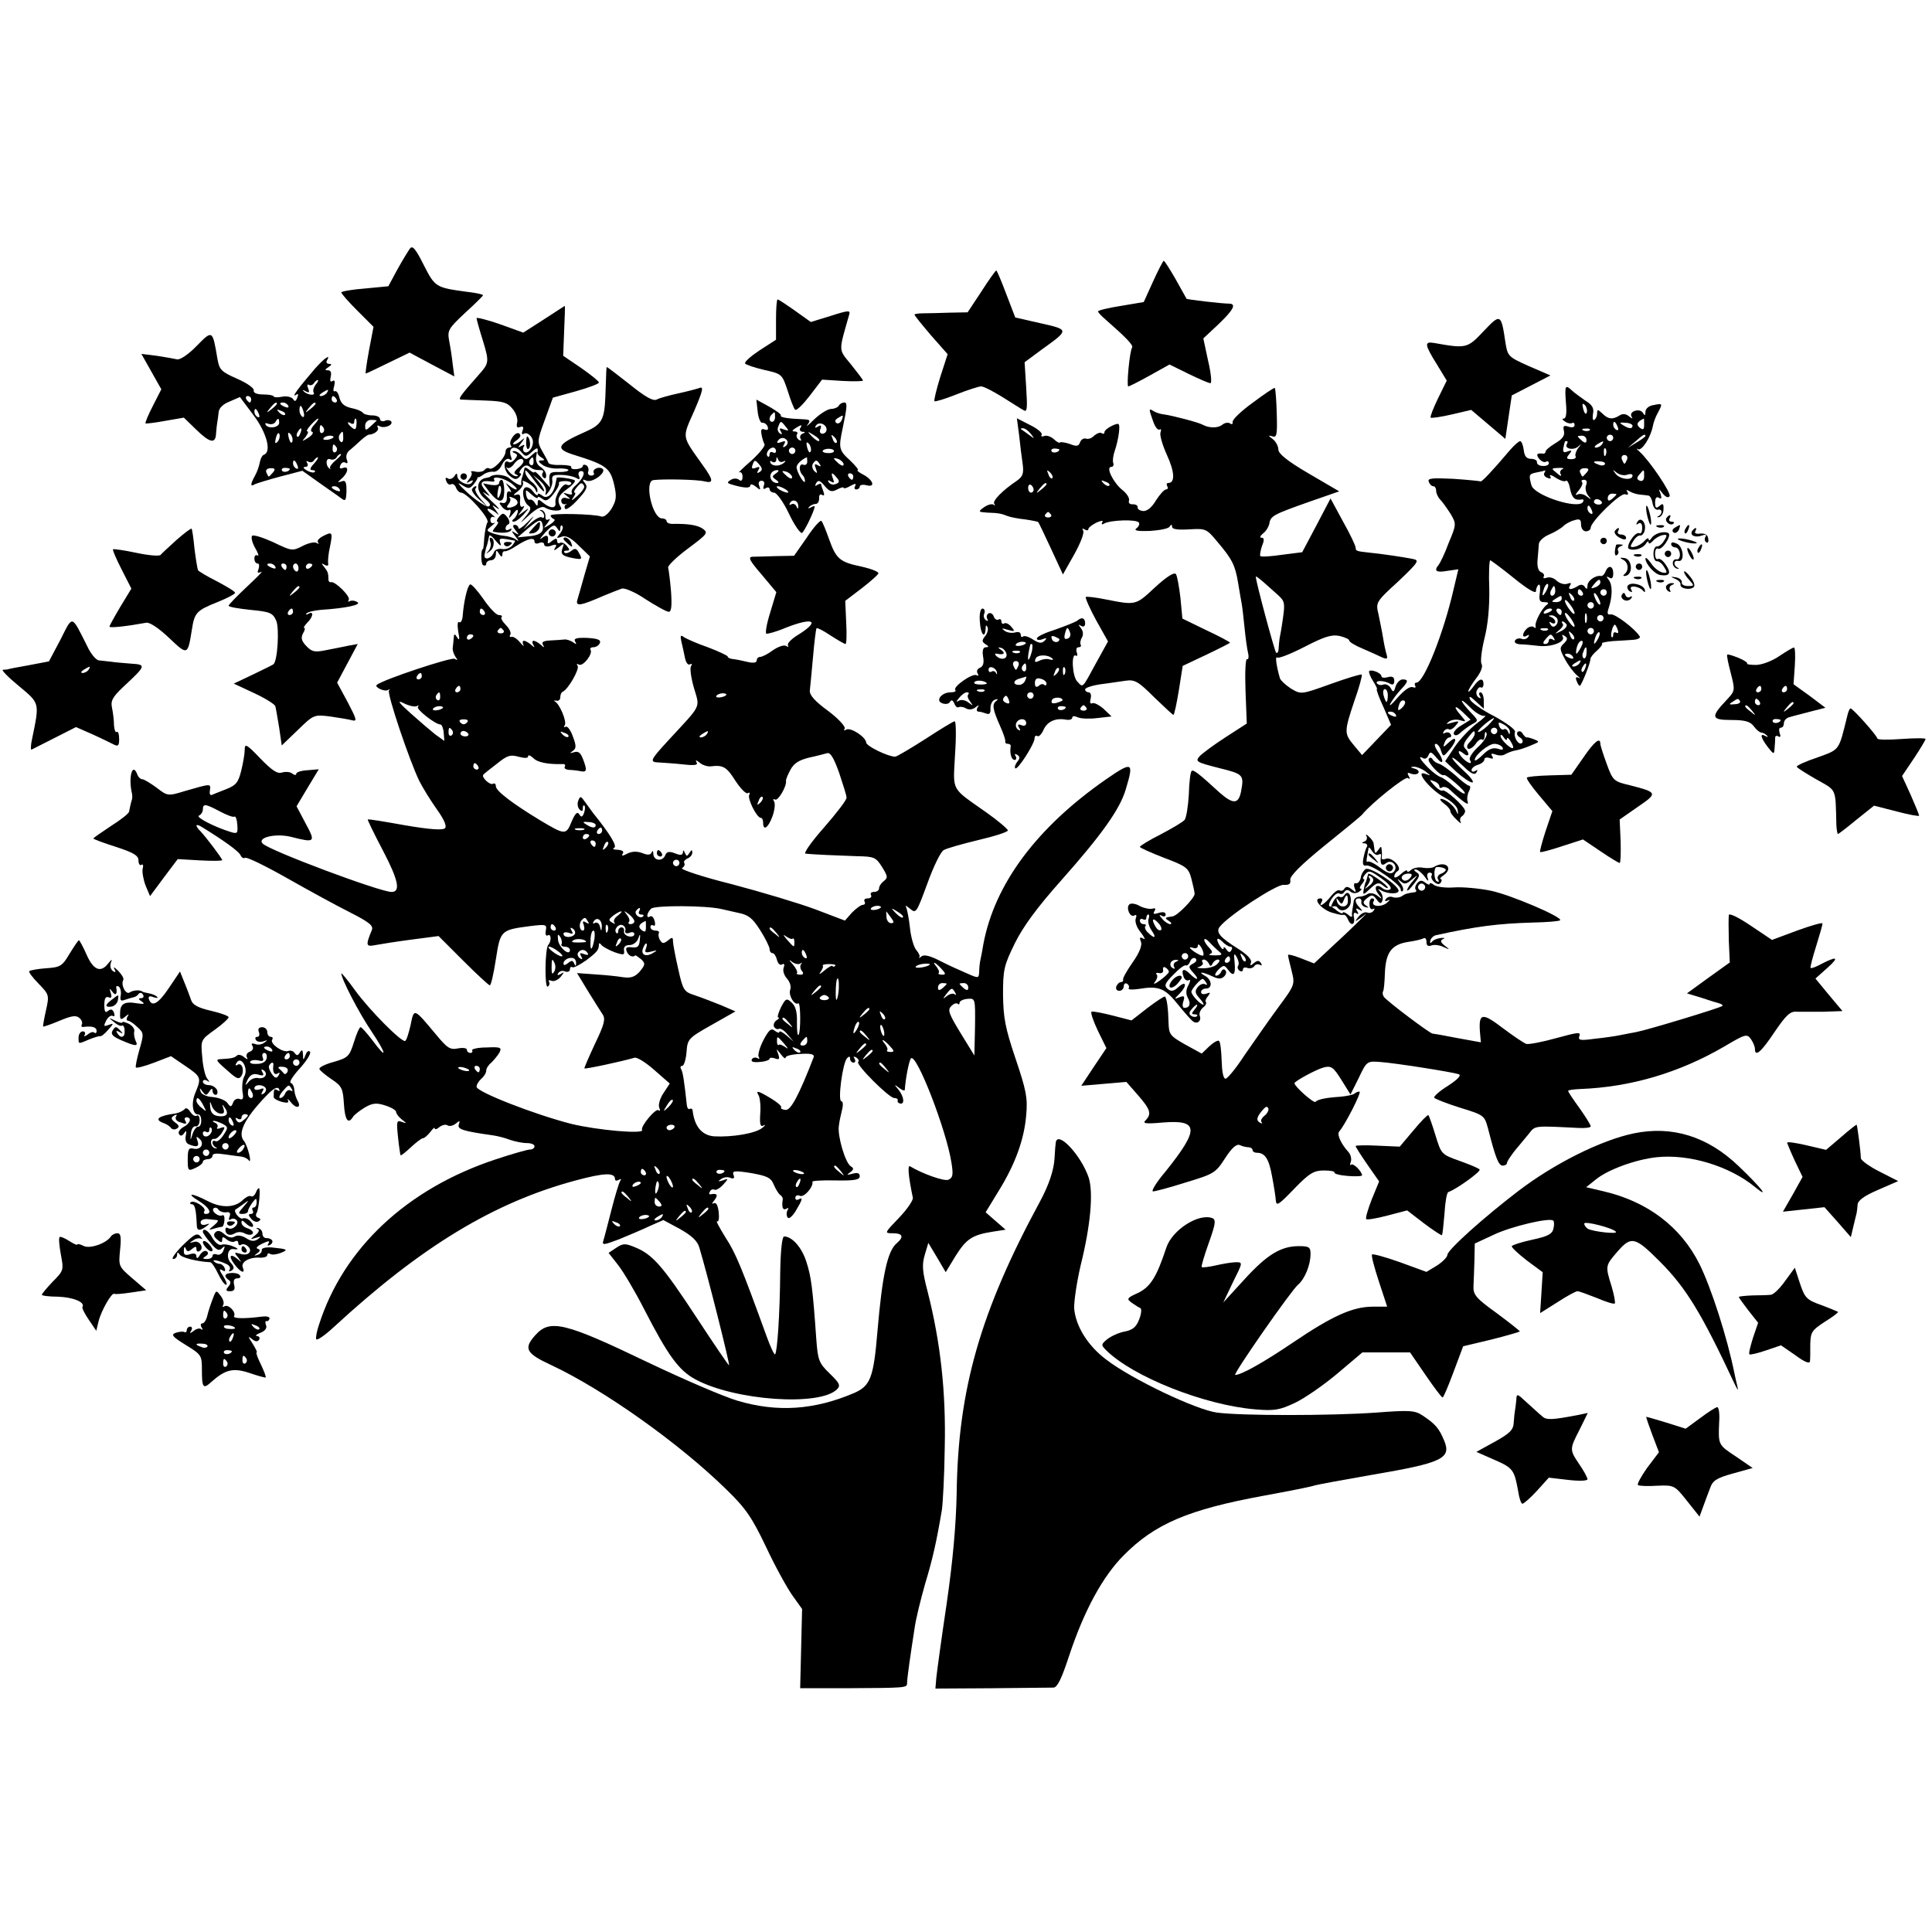 <?xml version="1.0" standalone="no"?>
<!DOCTYPE svg PUBLIC "-//W3C//DTD SVG 20010904//EN"
 "http://www.w3.org/TR/2001/REC-SVG-20010904/DTD/svg10.dtd">
<svg version="1.0" xmlns="http://www.w3.org/2000/svg"
 width="600pt" height="600pt" viewBox="0 0 600 600"
 preserveAspectRatio="xMidYMid meet">
<g transform="translate(0,600) scale(0.1,-0.1)"
fill="#000000" stroke="none">
<path d="M1273 5228 c-5 -7 -23 -36 -39 -65 l-28 -52 -73 -7 c-40 -3 -73 -9
-73 -12 0 -4 22 -29 50 -57 l50 -50 -14 -73 c-7 -39 -12 -72 -10 -72 2 0 33
15 70 33 l66 32 69 -37 70 -37 -5 37 c-2 20 -7 53 -11 73 -6 33 -3 38 49 87
31 28 56 53 56 55 0 3 -24 8 -52 11 -94 13 -97 14 -132 83 -25 50 -35 62 -43
51z"/>
<path d="M3581 5126 l-29 -64 -71 -12 c-39 -6 -71 -14 -71 -17 0 -3 10 -14 23
-25 64 -56 87 -80 83 -87 -8 -12 -18 -121 -12 -121 3 0 33 15 67 34 l61 34 59
-29 c33 -16 63 -29 68 -29 5 0 2 31 -7 69 l-15 70 47 44 c47 45 56 63 34 64
-25 0 -131 13 -133 15 -1 2 -16 29 -34 61 -18 31 -34 57 -37 57 -2 0 -17 -29
-33 -64z"/>
<path d="M3048 5095 l-43 -65 -55 -1 c-30 -1 -67 -2 -82 -2 -16 0 -28 -2 -28
-4 0 -3 23 -31 51 -64 l52 -59 -23 -71 c-12 -39 -20 -72 -18 -75 3 -2 33 7 68
21 35 14 70 25 77 25 8 0 37 -15 66 -33 29 -18 58 -37 66 -41 11 -7 12 5 8 70
l-5 79 54 40 c85 61 85 61 -4 81 l-79 18 -28 73 c-15 40 -29 73 -31 73 -2 0
-23 -29 -46 -65z"/>
<path d="M2410 5008 l0 -63 -51 -33 c-27 -18 -48 -36 -45 -41 3 -4 30 -13 60
-20 54 -12 55 -13 72 -64 9 -29 19 -55 23 -59 4 -5 24 15 45 42 l39 51 63 -4
c35 -2 64 -1 64 1 0 3 -17 25 -37 50 -40 49 -39 38 -6 154 5 15 -1 15 -57 -3
l-62 -19 -49 35 c-27 19 -51 35 -54 35 -3 0 -5 -28 -5 -62z"/>
<path d="M1689 5008 l-64 -41 -72 26 c-40 14 -73 22 -73 19 0 -4 9 -36 20 -71
20 -66 19 -69 -15 -107 -53 -60 -64 -74 -53 -75 7 0 42 -2 77 -3 54 -2 67 -6
83 -26 11 -13 17 -32 14 -43 -3 -13 0 -17 9 -13 10 3 12 0 8 -11 -4 -10 -2
-14 4 -10 11 7 30 -11 28 -28 -1 -18 -16 -35 -26 -29 -5 3 -6 10 -3 16 5 7 2
8 -7 3 -12 -7 -11 -5 1 11 11 15 11 16 0 7 -8 -7 -18 -13 -24 -13 -5 0 -2 6 9
13 12 9 14 16 7 21 -12 7 -35 -27 -25 -38 3 -3 1 -6 -5 -6 -7 0 -12 -6 -12
-13 0 -18 -39 -59 -50 -52 -5 3 -11 1 -15 -4 -3 -5 -15 -8 -27 -6 -11 3 -18 2
-14 -2 3 -3 0 -13 -7 -21 -10 -13 -9 -14 2 -7 10 5 12 4 7 -3 -9 -15 -46 2
-46 21 0 8 -3 8 -9 -2 -5 -7 -14 -11 -20 -7 -7 5 -9 1 -5 -8 3 -9 10 -13 15
-10 5 3 12 -2 15 -10 3 -9 11 -16 16 -16 18 0 89 -80 82 -92 -4 -6 -8 -27 -10
-47 -1 -20 -3 -36 -4 -36 -7 0 -7 -45 0 -50 6 -3 10 -1 10 4 0 6 7 11 15 11 8
0 15 8 15 18 0 14 2 15 10 2 6 -10 10 -11 10 -2 0 6 3 11 8 10 4 -1 20 6 36
17 34 22 56 28 56 13 0 -6 7 -8 15 -4 8 3 15 1 15 -5 0 -6 9 -8 21 -4 16 6 20
4 13 -6 -6 -10 -3 -10 11 1 17 14 18 13 12 -2 -7 -20 -1 -25 36 -32 24 -4 26
-3 16 15 -8 16 -13 18 -25 8 -8 -6 -17 -9 -21 -5 -3 3 -1 6 7 6 10 0 10 3 0
15 -7 8 -16 12 -21 9 -5 -3 -9 0 -9 7 0 8 -4 8 -16 -1 -8 -8 -14 -9 -13 -4 4
21 -2 26 -18 13 -10 -7 -5 0 10 17 23 24 29 27 37 14 8 -12 10 -12 10 -1 0 8
3 11 6 8 4 -4 1 -14 -7 -24 -12 -15 -12 -16 5 -10 13 5 28 -2 53 -27 l35 -34
-17 -58 c-9 -33 -19 -67 -22 -77 -6 -21 9 -19 82 13 22 9 47 19 56 22 8 3 42
-11 74 -33 33 -21 65 -39 72 -39 8 0 10 18 7 63 -3 34 -7 67 -9 74 -2 6 26 33
61 59 59 44 64 49 48 61 -16 12 -46 17 -96 16 -10 0 -18 4 -18 9 0 4 -6 8 -14
8 -30 0 -56 115 -27 119 30 4 136 2 159 -4 29 -7 28 4 -6 51 -66 93 -64 82
-26 168 27 63 30 77 16 71 -9 -3 -39 -11 -67 -17 -27 -6 -57 -14 -66 -19 -11
-5 -35 8 -83 47 -38 30 -70 54 -71 54 -2 0 -2 -2 -5 -92 -3 -71 -11 -86 -60
-108 -93 -41 -99 -54 -33 -74 96 -30 108 -40 120 -90 9 -39 7 -50 -8 -76 -11
-17 -24 -27 -32 -24 -22 8 -157 11 -157 3 0 -4 5 -9 10 -11 6 -2 0 -9 -12 -17
-22 -13 -22 -13 -8 4 8 11 10 16 4 12 -7 -4 -11 0 -10 10 0 9 -5 17 -12 19 -7
1 -8 0 -2 -3 5 -2 10 -10 10 -15 0 -6 -3 -8 -7 -5 -3 4 -18 -3 -32 -15 l-26
-23 20 25 c17 22 16 22 -7 -2 -16 -16 -28 -24 -28 -18 0 5 -5 10 -11 10 -8 0
-7 -6 2 -17 12 -15 12 -16 -1 -8 -13 8 -13 7 0 -10 13 -17 13 -18 0 -9 -8 5
-24 9 -35 10 -11 1 -28 5 -38 9 -17 7 -17 8 0 22 10 8 13 12 7 9 -6 -3 -11 1
-11 9 0 8 5 12 11 9 6 -3 2 2 -8 10 -11 9 -15 16 -10 16 6 0 16 -6 24 -12 11
-10 11 -9 0 7 -14 19 -14 19 5 6 11 -7 2 4 -20 24 -22 21 -31 32 -20 24 20
-13 20 -13 2 8 -19 22 -14 32 16 28 9 -2 15 0 12 4 -9 15 31 7 54 -11 13 -10
19 -18 14 -18 -5 0 -15 6 -23 13 -11 9 -11 8 0 -7 8 -11 10 -17 4 -13 -7 4
-11 -2 -10 -16 1 -14 -4 -21 -13 -19 -12 3 -12 0 -2 -12 7 -9 17 -13 22 -10 5
3 6 -3 3 -13 -6 -15 -4 -15 10 2 11 14 15 15 14 5 -2 -8 -7 -18 -13 -22 -6 -5
-6 -8 1 -8 6 0 19 10 30 22 19 22 19 23 -1 8 -19 -14 -19 -14 -5 4 8 11 10 17
4 13 -7 -4 -10 2 -9 18 2 18 -1 22 -13 18 -10 -3 -7 2 6 11 12 10 19 22 16 28
-4 6 1 6 14 -1 11 -6 23 -16 25 -23 4 -9 6 -10 6 -1 1 6 -7 18 -16 25 -10 7
-19 20 -21 28 -4 17 3 11 36 -34 12 -16 22 -25 22 -21 0 5 -8 18 -17 29 l-18
21 23 -19 c13 -12 20 -26 17 -35 -3 -11 -1 -11 9 2 8 11 13 27 11 36 -2 14 4
17 28 16 18 0 38 -5 46 -9 11 -7 13 -5 9 6 -4 8 0 15 7 15 16 0 5 -26 -19 -46
-9 -8 -13 -17 -10 -22 3 -5 -3 -6 -13 -3 -15 5 -16 4 -3 -6 13 -10 13 -11 -1
-7 -9 3 -16 -1 -16 -8 0 -7 5 -12 11 -11 6 2 8 1 3 -1 -4 -3 -5 -9 -2 -13 3
-5 21 8 39 28 28 30 32 40 23 51 -10 12 -9 14 5 8 19 -7 65 28 48 38 -12 7
-32 -3 -26 -14 3 -4 -1 -8 -8 -8 -8 0 -12 6 -9 13 2 6 0 15 -6 19 -6 3 -11 2
-11 -2 0 -5 -9 -9 -20 -10 -11 -1 -18 2 -16 6 3 4 -12 7 -32 7 -20 -1 -38 2
-39 7 -1 4 -10 20 -19 36 -16 28 -16 32 8 97 l25 69 72 20 c39 11 71 23 71 27
0 4 -25 24 -55 45 l-56 38 3 78 c2 42 3 77 2 77 0 0 -30 -19 -65 -42z m-69
-413 c12 -14 15 -14 31 1 18 16 21 15 18 -2 0 -4 5 -11 13 -15 11 -7 10 -9 -1
-9 -11 0 -10 -4 4 -14 10 -7 31 -12 47 -11 16 1 30 -1 33 -4 2 -4 -10 -7 -28
-7 -28 1 -32 -2 -31 -24 l2 -24 -24 27 c-13 16 -24 25 -24 21 0 -3 -7 -1 -15
6 -8 7 -16 10 -16 6 -2 -10 -6 -25 -9 -33 -1 -5 -2 -12 -1 -16 2 -9 -16 -1
-39 19 -13 10 -46 13 -57 4 -2 -2 -7 -3 -12 -4 -32 -4 -35 -41 -5 -65 16 -13
20 -20 11 -24 -6 -2 -35 16 -62 40 -28 25 -38 38 -24 29 24 -15 27 -15 40 0 8
10 13 19 12 21 -2 1 -1 2 0 1 2 -2 10 2 18 8 8 6 21 10 30 9 10 -2 22 8 28 22
7 14 16 21 23 17 7 -5 9 -2 5 8 -11 29 13 38 33 13z m194 -104 c3 -4 -7 -19
-22 -32 -14 -13 -20 -16 -13 -6 7 9 10 17 6 17 -4 0 -2 7 5 15 14 17 17 18 24
6z m-207 -54 c-2 -6 -11 -11 -21 -13 -13 -2 -14 1 -7 10 6 7 8 16 4 20 -4 4 1
4 10 0 10 -3 16 -11 14 -17z m79 -72 c3 -19 -13 -29 -50 -31 l-29 -3 34 29
c35 29 41 30 45 5z m-132 -52 c-6 17 -3 17 45 8 2 -1 -2 -7 -8 -15 -7 -8 -21
-13 -32 -11 -11 2 -22 -2 -25 -10 -8 -21 -33 -27 -29 -7 2 9 4 19 5 22 3 6 6
21 9 35 1 6 10 -1 21 -15 13 -15 18 -18 14 -7z"/>
<path d="M1598 4593 c10 -4 10 -8 1 -19 -6 -8 -15 -12 -19 -9 -18 11 -17 -25
1 -41 15 -13 22 -15 31 -6 7 7 8 12 4 12 -5 0 -3 7 4 15 8 10 17 12 24 6 11
-9 17 -11 37 -11 5 0 8 -4 4 -9 -3 -5 -1 -12 4 -15 5 -4 8 1 7 10 -1 9 -10 20
-19 25 -9 6 -14 18 -12 30 4 20 3 20 -14 5 -16 -15 -19 -15 -31 -1 -7 8 -18
15 -24 14 -6 0 -6 -3 2 -6z m14 -44 c-15 -12 -18 -19 -10 -22 8 -4 9 -6 2 -6
-6 -1 -18 7 -25 17 -7 9 -9 14 -5 10 5 -5 16 1 23 12 8 11 19 17 25 14 7 -5 4
-13 -10 -25z m45 16 c0 -8 -4 -12 -9 -9 -5 3 -6 10 -3 15 9 13 12 11 12 -6z"/>
<path d="M1466 4481 c-3 -4 7 -19 22 -32 l27 -24 -23 26 c-12 14 -19 29 -15
32 3 4 4 7 0 7 -3 0 -8 -4 -11 -9z"/>
<path d="M1656 4361 c-17 -19 -17 -19 0 -17 9 2 18 10 20 19 3 21 1 21 -20 -2z"/>
<path d="M1523 4316 c3 -7 0 -20 -6 -27 -10 -11 -9 -11 5 0 15 11 15 41 1 41
-3 0 -3 -6 0 -14z"/>
<path d="M1566 4308 c3 -5 10 -6 15 -3 13 9 11 12 -6 12 -8 0 -12 -4 -9 -9z"/>
<path d="M4607 4971 c-50 -53 -53 -54 -154 -36 -30 5 -29 -5 9 -66 l31 -51
-27 -55 c-15 -31 -25 -57 -23 -60 3 -2 32 2 66 10 l60 14 53 -45 53 -45 10 68
10 67 60 31 60 31 -67 29 c-65 29 -66 31 -73 75 -13 88 -15 89 -68 33z"/>
<path d="M610 4925 c-25 -26 -51 -43 -60 -41 -8 2 -37 7 -63 11 l-48 6 31 -55
31 -55 -26 -51 c-15 -29 -25 -53 -23 -55 2 -1 29 2 61 8 l58 10 37 -36 c44
-43 62 -47 63 -12 1 14 3 30 4 35 1 6 3 19 4 30 1 12 13 25 34 33 l32 14 42
-56 c41 -54 57 -114 33 -123 -5 -1 -11 -12 -13 -23 -2 -11 -8 -30 -15 -42 -15
-27 -15 -36 -1 -27 6 3 42 14 79 24 l69 18 52 -37 c28 -20 59 -41 68 -48 14
-11 16 -8 17 23 0 27 -3 34 -15 29 -14 -4 -14 -4 -1 8 21 17 25 41 6 34 -10
-4 -13 -1 -9 8 3 8 10 12 16 8 6 -4 8 0 4 10 -4 10 0 22 9 29 9 7 24 21 35 31
10 9 21 17 24 17 18 1 34 14 28 23 -3 5 -1 7 5 4 13 -9 44 2 37 14 -3 4 -12 6
-20 2 -8 -3 -15 0 -15 6 0 6 -11 11 -24 11 -14 0 -27 4 -30 9 -3 4 -19 11 -36
14 -21 5 -31 14 -36 32 -3 14 -10 23 -14 20 -5 -3 -6 5 -2 17 3 13 1 19 -5 15
-7 -5 -9 0 -6 13 3 13 0 20 -8 20 -11 0 -11 2 1 10 11 7 11 10 2 10 -7 0 -10
5 -7 10 14 23 -8 8 -37 -25 -48 -56 -74 -90 -60 -82 8 6 10 3 5 -8 -4 -12 -8
-13 -13 -4 -5 6 -19 10 -34 7 -14 -3 -26 -2 -26 1 0 3 -15 6 -32 6 -21 0 -32
5 -30 13 1 7 -22 23 -52 36 -50 22 -55 28 -61 63 -15 89 -15 89 -65 38z m370
-120 c-6 -8 -9 -18 -6 -24 7 -11 -20 -8 -31 4 -5 4 -2 5 6 0 11 -6 13 -4 8 9
-4 9 -3 14 2 11 5 -3 12 -1 16 5 3 5 9 10 12 10 3 0 0 -7 -7 -15z m35 -25 c-3
-5 -12 -10 -18 -10 -7 0 -6 4 3 10 19 12 23 12 15 0z m-235 -20 c0 -5 -2 -10
-4 -10 -3 0 -8 5 -11 10 -3 6 -1 10 4 10 6 0 11 -4 11 -10z m265 0 c3 -5 1
-10 -4 -10 -6 0 -11 5 -11 10 0 6 2 10 4 10 3 0 8 -4 11 -10z m-185 -14 c0 -2
-8 -10 -17 -17 -16 -13 -17 -12 -4 4 13 16 21 21 21 13z m35 -6 c3 -6 -1 -7
-9 -4 -18 7 -21 14 -7 14 6 0 13 -4 16 -10z m85 6 c0 -2 -8 -10 -17 -17 -16
-13 -17 -12 -4 4 13 16 21 21 21 13z m-37 -26 c3 -11 1 -18 -4 -14 -5 3 -9 12
-9 20 0 20 7 17 13 -6z m-139 -6 c3 -8 2 -12 -4 -9 -6 3 -10 10 -10 16 0 14 7
11 14 -7z m81 -2 c-3 -3 -11 0 -18 7 -9 10 -8 11 6 5 10 -3 15 -9 12 -12z
m-18 -25 c0 -15 -34 -20 -42 -6 -3 5 0 6 8 3 8 -3 18 -1 22 5 8 14 12 14 12
-2z m109 -6 c-10 -11 -13 -20 -7 -22 6 -2 1 -10 -11 -18 -21 -13 -22 -13 -9 2
7 10 10 17 6 17 -5 0 0 9 10 20 10 11 20 20 23 20 3 0 -3 -9 -12 -19z m131 0
c-1 -15 -4 -17 -14 -9 -15 12 -17 22 -3 13 6 -3 10 -1 10 4 0 6 2 11 4 11 3 0
4 -9 3 -19z m63 13 c0 0 -8 -8 -18 -17 -16 -15 -18 -15 -18 1 0 10 8 18 18 18
10 0 18 -1 18 -2z m-165 -23 c3 -5 2 -12 -3 -15 -5 -3 -9 1 -9 9 0 17 3 19 12
6z m-72 -16 c-3 -9 -8 -14 -10 -11 -3 3 -2 9 2 15 9 16 15 13 8 -4z m-71 -27
c-8 -8 -9 -4 -5 13 4 13 8 18 11 10 2 -7 -1 -18 -6 -23z m46 1 c-3 -8 -7 -3
-11 10 -4 17 -3 21 5 13 5 -5 8 -16 6 -23z m158 11 c0 -12 -4 -16 -9 -11 -5 5
-6 14 -3 20 10 15 12 14 12 -9z m-31 1 c-9 -8 -36 -10 -30 -2 2 4 11 8 20 8 8
0 13 -3 10 -6z m10 -30 c3 -5 2 -12 -3 -15 -5 -3 -9 1 -9 9 0 17 3 19 12 6z
m-2 -40 c-12 -10 -20 -21 -18 -25 3 -3 2 -4 -2 -1 -13 10 -11 34 2 29 7 -3 16
-1 20 5 3 6 9 11 13 11 4 -1 -3 -9 -15 -19z m-68 -11 c-13 -14 -14 -20 -5 -20
7 0 11 -3 7 -6 -3 -3 -14 -1 -24 5 -11 6 -13 11 -5 11 7 0 10 5 6 12 -4 6 -3
8 4 4 6 -3 13 -2 17 4 3 5 9 10 12 10 3 0 -2 -9 -12 -20z m-51 -6 c3 -8 2 -12
-4 -9 -6 3 -10 10 -10 16 0 14 7 11 14 -7z m-76 -21 c-6 -7 -12 -13 -13 -13
-2 0 -5 6 -8 13 -3 7 3 13 14 13 13 0 15 -3 7 -13z m52 11 c0 -8 -19 -13 -24
-6 -3 5 1 9 9 9 8 0 15 -2 15 -3z m155 -64 c3 -6 -1 -7 -9 -4 -18 7 -21 14 -7
14 6 0 13 -4 16 -10z"/>
<path d="M3890 4749 c-36 -26 -64 -53 -62 -60 1 -6 -2 -8 -8 -4 -6 4 -17 2
-24 -4 -13 -11 -41 -11 -61 0 -12 7 -92 28 -120 32 -11 1 -26 6 -32 10 -16 10
-16 8 -2 -31 6 -18 15 -29 20 -26 5 3 6 -1 3 -9 -3 -8 6 -39 20 -70 24 -52 26
-87 4 -87 -5 0 -6 -4 -3 -10 3 -5 2 -10 -4 -10 -5 0 -19 -15 -31 -34 -13 -22
-28 -34 -40 -33 -10 1 -18 6 -17 12 1 5 -6 9 -15 9 -9 -1 -14 4 -12 11 3 7 -6
22 -20 33 -28 22 -53 72 -35 72 6 0 9 6 6 13 -2 6 0 23 5 37 5 14 11 39 13 57
3 30 1 31 -21 21 -13 -6 -24 -15 -24 -20 0 -5 -4 -7 -9 -3 -5 3 -15 -1 -23 -8
-7 -8 -19 -12 -26 -9 -6 2 -15 -3 -18 -12 -4 -12 -11 -13 -31 -5 -14 5 -28 7
-31 5 -2 -3 -11 2 -19 10 -9 8 -22 13 -30 10 -8 -3 -11 -1 -8 4 3 5 -13 19
-36 30 l-41 21 7 -53 c3 -29 8 -69 11 -89 4 -30 0 -39 -18 -52 -45 -30 -78
-64 -70 -72 4 -5 2 -6 -3 -2 -6 3 -19 -1 -30 -9 -18 -13 -17 -14 11 -16 35 -1
44 -3 64 -11 8 -3 32 -8 53 -10 21 -3 40 -7 41 -8 2 -2 20 -40 40 -83 l37 -80
35 62 c19 34 32 67 28 74 -4 7 -3 8 4 4 7 -4 12 -4 12 1 0 4 11 13 25 20 16 7
23 7 18 1 -3 -7 -1 -8 6 -4 18 11 101 14 108 3 3 -5 -1 -13 -8 -18 -9 -7 5 -9
41 -8 30 2 58 7 62 13 5 8 8 8 8 0 0 -8 19 -10 53 -8 52 3 54 2 88 -39 46 -54
55 -73 64 -127 4 -25 9 -53 11 -64 2 -10 6 -44 9 -75 3 -31 8 -67 11 -79 3
-13 1 -21 -3 -19 -5 3 -7 -41 -5 -97 l4 -103 -65 -42 c-36 -23 -72 -50 -81
-59 -15 -17 -11 -19 59 -37 77 -19 79 -21 69 -74 -8 -39 -25 -39 -67 -2 -63
58 -80 71 -86 67 -4 -3 -8 -35 -9 -73 -2 -37 -8 -73 -13 -79 -4 -6 -38 -26
-74 -45 -36 -18 -65 -36 -65 -39 0 -3 34 -18 75 -34 69 -26 76 -31 85 -65 5
-20 10 -41 10 -47 0 -13 -54 -69 -69 -70 -24 -3 -25 -5 -11 -14 8 -5 10 -10 4
-10 -6 0 -18 8 -25 17 -10 11 -10 14 -1 9 7 -4 12 -2 12 4 0 7 -8 9 -21 5 -16
-5 -19 -4 -14 5 5 8 3 11 -6 8 -7 -2 -25 1 -39 8 -13 8 -28 10 -33 5 -11 -11
3 -42 16 -34 6 4 8 0 4 -10 -3 -9 3 -28 16 -43 12 -16 15 -24 8 -19 -11 6 -13
4 -8 -9 5 -11 -4 -34 -25 -64 -18 -26 -32 -50 -30 -54 1 -5 -2 -8 -7 -8 -5 0
-11 -6 -14 -13 -3 -8 1 -14 9 -14 8 0 14 7 14 14 0 8 5 11 10 8 6 -4 8 -10 5
-14 -2 -5 12 -5 33 -2 60 10 80 2 119 -47 21 -26 42 -50 48 -54 13 -10 27 2
21 17 -3 8 2 19 10 26 8 6 12 14 9 17 -3 3 0 11 7 19 8 11 7 12 -6 7 -9 -3
-16 -1 -16 5 0 6 7 11 15 11 21 0 19 27 -2 39 -25 14 -10 14 22 -1 19 -9 28
-9 37 0 6 6 8 15 3 19 -4 5 -10 2 -12 -4 -3 -7 -10 -13 -16 -13 -6 0 -3 8 6
18 17 16 19 16 31 0 17 -23 24 -15 20 25 -3 26 -1 29 7 14 5 -9 8 -21 4 -26
-3 -5 -1 -12 5 -16 5 -3 10 -2 10 4 0 6 6 8 14 5 8 -3 17 0 21 5 3 6 11 8 17
5 7 -4 8 -2 4 5 -6 9 -11 9 -22 0 -11 -9 -13 -9 -9 2 3 9 -11 24 -39 42 -58
36 -72 53 -57 70 28 35 176 131 197 129 18 -1 23 3 21 16 -1 12 34 47 108 107
61 49 112 91 115 95 27 34 133 119 142 114 7 -5 8 -3 3 6 -6 10 -4 12 8 7 9
-3 19 -2 22 3 3 5 -3 11 -12 13 -14 4 -14 5 -2 6 8 0 24 -6 35 -14 19 -15 19
-15 0 -8 -35 12 18 -52 61 -74 21 -11 39 -28 40 -39 2 -14 1 -15 -4 -4 -7 18
-34 39 -48 39 -5 0 -1 -7 10 -15 11 -8 19 -18 19 -22 -1 -4 7 -16 19 -27 11
-11 17 -15 13 -8 -3 6 -2 14 4 18 5 3 10 11 10 16 0 14 -62 69 -70 64 -4 -3
-16 5 -26 16 -16 18 -16 19 -1 13 9 -3 17 -10 17 -16 0 -5 4 -7 9 -3 5 3 16 0
23 -7 44 -41 61 -52 56 -38 -3 8 -1 23 4 33 5 9 5 17 0 17 -4 0 -24 15 -43 33
-20 17 -42 33 -50 35 -7 2 -17 8 -20 14 -4 6 -9 7 -12 1 -6 -9 38 -56 47 -50
6 4 70 -52 65 -57 -3 -3 -18 7 -35 22 -16 15 -35 28 -41 29 -6 2 -23 14 -37
28 -26 26 -34 41 -16 30 6 -3 13 1 16 9 5 13 9 12 25 -7 22 -27 25 -10 3 21
-8 12 -11 22 -5 22 5 0 13 -9 16 -21 7 -20 7 -20 26 2 25 29 24 47 -1 24 -18
-17 -20 -17 -14 -2 3 9 10 17 16 17 5 0 6 5 3 10 -4 6 -11 7 -17 4 -7 -4 -8
-2 -4 5 4 6 11 9 16 6 4 -3 14 3 21 12 12 14 11 15 -11 9 -19 -6 -21 -5 -10 3
8 6 24 8 35 4 19 -5 19 -5 3 14 -26 29 -22 37 5 11 l24 -23 -29 -18 c-16 -9
-26 -22 -23 -27 4 -6 12 -4 21 5 9 8 25 20 36 26 20 11 20 11 -6 38 -14 15
-26 30 -26 34 0 4 12 -6 28 -22 15 -15 34 -26 42 -24 8 3 -2 -8 -23 -23 -21
-16 -52 -48 -69 -73 l-30 -45 35 -33 c20 -18 42 -33 49 -33 7 0 -4 16 -24 34
-21 19 -38 38 -38 42 0 4 15 -7 34 -25 24 -24 36 -29 41 -20 5 8 4 10 -3 5 -7
-4 -12 -3 -12 3 0 5 9 13 20 16 11 3 20 11 20 17 0 5 7 7 16 4 10 -4 13 -2 8
6 -5 8 -2 9 10 5 10 -4 23 -4 29 0 7 4 19 9 27 11 20 4 31 7 59 19 22 9 23 10
5 17 -10 4 -21 7 -23 6 -2 -1 -7 4 -12 11 -4 8 -11 10 -16 6 -4 -5 -1 -12 7
-17 8 -5 11 -12 7 -17 -10 -10 -28 18 -22 34 2 7 -25 27 -65 49 -38 19 -71 43
-75 52 -4 12 1 10 18 -6 l25 -23 0 25 c0 14 -5 26 -10 26 -5 0 -6 -5 -2 -12 4
-7 3 -8 -4 -4 -6 4 -9 13 -6 21 4 8 9 13 13 10 4 -2 8 2 8 10 0 22 -14 18 -31
-7 -9 -12 -16 -19 -16 -15 0 5 11 23 24 40 15 19 22 38 17 45 -4 7 0 42 9 79
11 43 16 98 15 155 -2 48 0 88 3 88 2 0 36 -25 73 -55 43 -35 69 -50 69 -41 0
8 4 17 8 20 5 3 6 -8 4 -25 -3 -23 -1 -29 14 -29 12 0 15 -3 8 -8 -15 -10 -39
-55 -35 -67 1 -5 -1 -7 -5 -3 -4 4 -13 3 -21 -3 -16 -14 -18 -33 -1 -23 7 4 8
3 4 -4 -4 -6 -13 -9 -20 -6 -8 3 -17 1 -21 -5 -3 -7 3 -11 17 -12 13 0 39 -3
58 -5 39 -4 83 13 73 29 -4 6 -1 7 6 2 10 -6 10 -11 -2 -23 -14 -13 -14 -18 3
-49 10 -19 27 -41 37 -50 10 -8 12 -12 6 -8 -9 4 -11 1 -7 -9 3 -9 8 -16 10
-16 5 0 34 73 33 83 0 5 9 17 20 26 11 10 19 20 16 23 -2 2 12 5 33 7 20 1 49
3 64 4 14 1 24 6 20 11 -14 23 -77 71 -90 68 -10 -2 -12 3 -6 20 12 37 12 72
0 87 -8 11 -8 13 2 7 8 -5 12 0 12 13 0 24 -15 28 -24 6 -3 -8 -9 -14 -13 -14
-17 4 -43 -14 -43 -30 0 -11 -3 -12 -8 -4 -5 8 -13 9 -22 3 -21 -13 -33 -12
-24 2 5 8 2 9 -9 5 -9 -3 -23 1 -32 9 -9 9 -22 13 -31 10 -8 -3 -13 -2 -10 3
3 5 0 11 -8 14 -9 4 -13 18 -11 39 2 18 3 40 4 49 1 9 15 22 32 29 17 7 36 19
43 25 6 7 22 16 34 19 18 6 22 3 22 -13 0 -12 7 -21 15 -21 8 0 15 5 15 11 0
19 93 110 107 104 9 -3 11 0 7 7 -5 7 -3 8 7 2 8 -5 22 -9 32 -10 9 -1 21 -2
26 -3 5 0 11 -11 13 -23 2 -13 9 -22 16 -21 15 4 16 -13 2 -20 -6 -3 -5 -4 2
-3 7 1 14 12 14 24 1 18 -2 20 -12 11 -11 -9 -14 -7 -14 10 0 14 4 20 12 15 8
-5 9 -1 5 12 -7 18 -6 18 7 1 9 -11 17 -14 21 -8 6 10 -64 113 -94 139 -9 8
-11 11 -4 7 12 -6 40 38 46 72 2 10 8 28 15 40 16 30 16 31 -13 25 -14 -2 -25
-11 -25 -21 0 -12 -2 -13 -8 -3 -10 16 -45 4 -35 -12 5 -7 2 -7 -8 1 -9 8 -20
9 -29 3 -22 -14 -36 -12 -54 6 -14 13 -16 14 -16 0 0 -8 -4 -17 -9 -20 -4 -3
-6 5 -4 18 4 18 -2 29 -24 42 -15 11 -34 24 -41 31 -21 20 -23 16 -19 -37 3
-33 1 -50 -7 -50 -6 0 -4 -4 4 -9 8 -6 18 -7 22 -5 4 3 8 0 8 -6 0 -7 -8 -9
-19 -5 -15 5 -18 2 -14 -14 3 -13 -4 -24 -26 -37 -17 -10 -31 -22 -31 -26 0
-4 -3 -7 -7 -7 -20 3 -24 -2 -13 -16 7 -8 16 -12 21 -9 5 3 9 1 9 -5 0 -5 -9
-9 -19 -8 -11 0 -19 6 -18 12 1 5 -7 10 -18 10 -14 0 -21 8 -23 28 -2 15 -7
27 -11 27 -4 0 -18 -12 -31 -27 -55 -65 -89 -101 -92 -98 -2 1 -40 5 -85 8
-66 3 -80 2 -76 -9 3 -8 9 -14 14 -14 5 0 9 -6 9 -14 0 -8 6 -21 13 -28 7 -7
21 -27 32 -44 18 -31 18 -33 -6 -90 -12 -33 -27 -63 -31 -68 -16 -19 -8 -25
26 -19 l35 5 -15 -63 c-31 -136 -92 -289 -115 -289 -5 0 -7 -4 -4 -10 3 -5 0
-7 -8 -4 -9 3 -27 -10 -47 -33 -18 -21 -27 -29 -22 -18 6 11 20 30 31 42 25
26 26 33 7 33 -8 0 -18 -10 -22 -22 -5 -18 -8 -19 -15 -5 -5 9 -16 14 -23 11
-8 -3 -16 -1 -20 4 -6 10 24 9 42 -2 8 -4 12 -1 12 10 0 11 -6 15 -20 11 -11
-3 -20 -2 -20 3 0 10 -31 22 -38 16 -2 -3 3 -17 12 -31 9 -14 14 -25 12 -25
-3 0 6 -25 20 -55 l24 -56 -45 -47 -45 -47 -25 30 c-31 37 -31 42 1 138 15 42
25 79 23 82 -3 2 -46 -11 -96 -29 -92 -33 -92 -33 -123 -15 -17 11 -32 25 -35
32 -10 34 -16 71 -9 65 4 -4 42 11 85 33 62 32 84 39 109 34 16 -4 30 -10 30
-14 0 -5 19 -16 43 -26 23 -10 50 -22 60 -27 15 -6 17 -4 13 10 -3 9 -8 33
-11 52 -3 19 -10 52 -14 72 -9 37 -8 39 61 102 63 60 67 66 46 70 -24 5 -96
16 -138 20 -37 4 -40 5 -40 15 0 6 -17 42 -39 81 l-39 72 -44 -84 -44 -83 -63
-8 c-34 -5 -64 -7 -67 -4 -2 2 0 16 5 31 8 19 7 26 -1 26 -7 0 -5 5 4 13 9 6
18 21 20 31 4 24 12 28 125 68 l92 32 -94 55 c-67 39 -95 62 -95 75 0 10 -8
25 -17 32 -15 11 -15 13 -2 9 14 -5 16 4 14 70 -1 42 -4 77 -6 80 -2 2 -33
-19 -69 -46z m1038 -30 c-3 -8 -7 -3 -11 10 -4 17 -3 21 5 13 5 -5 8 -16 6
-23z m178 -38 c0 -16 -3 -17 -14 -9 -12 10 -7 19 13 28 1 0 1 -9 1 -19z m-82
-7 c3 -8 2 -12 -4 -9 -6 3 -10 10 -10 16 0 14 7 11 14 -7z m46 4 c0 -11 -12
-10 -30 2 -12 7 -10 9 8 7 12 0 22 -5 22 -9z m-1869 -25 c13 -17 13 -17 -6 -3
-11 8 -22 16 -24 17 -2 2 0 3 6 3 6 0 17 -8 24 -17z m1736 11 c-3 -3 -12 -4
-19 -1 -8 3 -5 6 6 6 11 1 17 -2 13 -5z m-10 -31 c0 -9 -4 -10 -14 -2 -7 6
-13 12 -13 14 0 1 6 2 13 2 8 0 14 -6 14 -14z m83 7 c0 -5 -4 -10 -10 -10 -5
0 -10 5 -10 10 0 6 5 10 10 10 6 0 10 -4 10 -10z m100 6 c0 -2 -12 -11 -27
-20 l-28 -17 24 20 c23 21 31 25 31 17z m-244 -25 c-9 -14 20 -21 35 -8 11 10
11 9 0 -5 -7 -9 -10 -21 -8 -25 3 -5 -3 -9 -13 -9 -15 0 -17 3 -7 15 10 12 9
14 -5 9 -11 -5 -15 -2 -13 10 5 23 4 22 11 22 3 0 3 -4 0 -9z m109 -1 c-3 -5
-12 -10 -18 -10 -7 0 -6 4 3 10 19 12 23 12 15 0z m-1685 -16 c0 -8 -19 -13
-24 -6 -3 5 1 9 9 9 8 0 15 -2 15 -3z m1697 -16 c-3 -8 -6 -5 -6 6 -1 11 2 17
5 13 3 -3 4 -12 1 -19z m66 -15 c-3 -7 -6 -13 -8 -13 -2 0 -5 6 -8 13 -3 8 1
14 8 14 7 0 11 -6 8 -14z m-69 -15 c-3 -4 -11 -5 -19 -1 -21 7 -19 12 4 10 11
0 18 -5 15 -9z m-132 -15 c-6 -3 -9 -10 -5 -16 4 -7 -1 -6 -10 2 -21 17 -21
17 6 18 12 0 16 -1 9 -4z m76 -10 c-6 -7 -12 -13 -13 -13 -2 0 -5 6 -8 13 -3
7 3 13 14 13 13 0 15 -3 7 -13z m-1660 -18 c-3 -3 -9 2 -12 12 -6 14 -5 15 5
6 7 -7 10 -15 7 -18z m1528 16 c-3 -5 1 -12 10 -15 9 -4 13 -2 8 5 -3 6 5 4
18 -5 14 -9 28 -13 31 -9 4 3 10 -8 13 -25 6 -29 15 -37 37 -33 5 1 6 -3 3 -8
-15 -24 -151 20 -160 52 -9 33 -8 35 17 40 12 2 23 5 25 6 2 0 1 -3 -2 -8z
m258 -5 c9 3 16 2 16 -3 0 -16 -38 -12 -52 5 -11 15 -11 15 3 4 9 -7 24 -10
33 -6z m52 -5 c0 -11 -5 -17 -13 -14 -10 4 -11 9 -2 19 15 18 15 18 15 -5z
m-1661 -29 c-3 -3 -11 0 -18 7 -9 10 -8 11 6 5 10 -3 15 -9 12 -12z m1481 2
c-4 -9 -1 -24 6 -33 12 -14 11 -14 -4 -3 -9 8 -23 10 -30 6 -7 -4 -5 2 5 13 9
11 14 23 10 26 -3 4 -1 7 6 7 8 0 11 -6 7 -16z m-1716 -15 c0 -5 -4 -9 -8 -9
-5 0 -9 7 -9 15 0 8 4 12 9 9 4 -3 8 -9 8 -15z m40 17 c0 -2 -8 -10 -17 -17
-16 -13 -17 -12 -4 4 13 16 21 21 21 13z m1770 -31 c0 -2 -6 -8 -13 -14 -10
-8 -14 -7 -14 2 0 8 6 14 14 14 7 0 13 -1 13 -2z m-46 -23 c3 -5 -1 -9 -9 -9
-8 0 -15 4 -15 9 0 4 4 8 9 8 6 0 12 -4 15 -8z m-30 -28 c3 -8 2 -12 -4 -9 -6
3 -10 10 -10 16 0 14 7 11 14 -7z m-1680 -12 c3 -5 -1 -9 -9 -9 -8 0 -12 4 -9
9 3 4 7 8 9 8 2 0 6 -4 9 -8z m705 -250 c21 -19 22 -25 15 -74 -4 -29 -9 -56
-10 -60 -1 -5 -2 -18 -3 -30 0 -12 -4 -18 -8 -15 -5 6 -63 221 -63 236 0 3 10
-5 23 -16 12 -11 33 -29 46 -41z m1001 39 c0 -5 -7 -12 -16 -15 -14 -5 -15 -4
-4 9 14 17 20 19 20 6z m-169 -28 c-12 -20 -14 -14 -5 12 4 9 9 14 11 11 3 -2
0 -13 -6 -23z m29 2 c0 -8 -4 -15 -10 -15 -5 0 -7 7 -4 15 4 8 8 15 10 15 2 0
4 -7 4 -15z m85 -5 c3 -5 1 -10 -4 -10 -6 0 -11 5 -11 10 0 6 2 10 4 10 3 0 8
-4 11 -10z m75 0 c0 -5 -4 -10 -10 -10 -5 0 -10 5 -10 10 0 6 5 10 10 10 6 0
10 -4 10 -10z m-102 -25 c-3 -3 -9 2 -12 12 -6 14 -5 15 5 6 7 -7 10 -15 7
-18z m82 -10 c0 -5 -5 -3 -10 5 -5 8 -10 20 -10 25 0 6 5 3 10 -5 5 -8 10 -19
10 -25z m-120 15 c0 -5 -8 -10 -17 -10 -15 0 -16 2 -3 10 19 12 20 12 20 0z
m40 -44 c0 -6 -7 -1 -15 10 -8 10 -15 23 -15 28 0 6 7 1 15 -10 8 -10 15 -23
15 -28z m60 24 c0 -5 -4 -10 -10 -10 -5 0 -10 5 -10 10 0 6 5 10 10 10 6 0 10
-4 10 -10z m-130 -14 c0 -2 -7 -7 -16 -10 -8 -3 -12 -2 -9 4 6 10 25 14 25 6z
m30 -6 c0 -5 -2 -10 -4 -10 -3 0 -8 5 -11 10 -3 6 -1 10 4 10 6 0 11 -4 11
-10z m40 -44 c0 -6 -7 -1 -15 10 -8 10 -15 23 -15 28 0 6 7 1 15 -10 8 -10 15
-23 15 -28z m37 12 c-3 -7 -5 -2 -5 12 0 14 2 19 5 13 2 -7 2 -19 0 -25z m-91
11 c3 -6 2 -15 -4 -21 -6 -6 -12 -6 -17 3 -5 8 -4 10 3 5 7 -4 12 -3 12 3 0 5
-6 12 -12 14 -10 4 -10 6 -1 6 6 1 15 -4 19 -10z m144 1 c0 -5 -4 -10 -10 -10
-5 0 -10 5 -10 10 0 6 5 10 10 10 6 0 10 -4 10 -10z m-115 -19 c3 -6 -5 -15
-17 -21 -21 -10 -21 -10 -6 3 10 8 15 17 11 20 -3 4 -4 7 0 7 3 0 8 -4 12 -9z
m159 -17 c3 -8 2 -12 -4 -9 -6 3 -10 1 -10 -6 0 -7 -2 -10 -5 -7 -5 5 4 38 10
38 2 0 6 -7 9 -16z m-217 0 c-3 -3 -12 -4 -19 -1 -8 3 -5 6 6 6 11 1 17 -2 13
-5z m143 -4 c0 -5 -4 -10 -10 -10 -5 0 -10 5 -10 10 0 6 5 10 10 10 6 0 10 -4
10 -10z m-62 -25 c-3 -3 -9 2 -12 12 -6 14 -5 15 5 6 7 -7 10 -15 7 -18z m73
-2 c-12 -20 -14 -14 -5 12 4 9 9 14 11 11 3 -2 0 -13 -6 -23z m-135 5 c4 -7 3
-8 -4 -4 -7 4 -12 2 -12 -3 0 -6 -5 -11 -11 -11 -8 0 -8 5 1 15 15 18 17 18
26 3z m84 -28 c-6 -11 -12 -20 -14 -20 -2 0 -2 9 1 20 3 11 9 20 15 20 5 0 4
-9 -2 -20z m17 -19 c0 -11 -5 -18 -9 -15 -4 3 -5 11 -1 19 7 21 12 19 10 -4z
m-42 -11 c3 -6 -1 -7 -9 -4 -18 7 -21 14 -7 14 6 0 13 -4 16 -10z m20 -20 c-3
-5 -12 -10 -18 -10 -7 0 -6 4 3 10 19 12 23 12 15 0z m18 -15 c-3 -9 -8 -14
-10 -11 -3 3 -2 9 2 15 9 16 15 13 8 -4z m-613 -85 c0 -11 -2 -20 -4 -20 -2 0
-6 9 -9 20 -3 11 -1 20 4 20 5 0 9 -9 9 -20z m47 -35 c-15 -16 -19 -13 -11 9
3 9 10 13 15 10 5 -3 3 -11 -4 -19z m-22 -25 c3 -6 -1 -7 -9 -4 -18 7 -21 14
-7 14 6 0 13 -4 16 -10z m285 -34 c-14 -13 -27 -21 -30 -19 -4 4 40 42 50 43
2 0 -7 -11 -20 -24z m69 -19 c0 -9 -2 -9 -6 1 -2 6 -8 10 -13 7 -4 -3 -11 2
-14 10 -4 13 -2 14 14 5 11 -6 20 -16 19 -23z m-39 3 c0 -5 -4 -10 -10 -10 -5
0 -10 5 -10 10 0 6 5 10 10 10 6 0 10 -4 10 -10z m-70 -9 c0 -5 -7 -16 -15
-25 -9 -8 -11 -17 -6 -21 5 -3 16 4 24 15 7 11 17 17 20 13 4 -3 7 2 8 13 0
11 3 14 6 6 2 -7 -9 -26 -27 -42 -17 -16 -29 -34 -25 -40 9 -15 -4 -12 -21 4
-19 19 -18 32 1 16 17 -14 21 0 5 16 -7 7 -4 17 8 32 19 24 22 26 22 13z m100
-16 c0 6 5 3 10 -5 16 -25 11 -31 -10 -13 -11 10 -20 22 -20 28 0 5 5 3 10 -5
5 -8 10 -10 10 -5z m-14 -26 c4 -8 0 -9 -15 -4 -15 4 -28 -1 -46 -19 -14 -14
-25 -21 -25 -16 0 15 43 50 61 50 10 0 21 -5 25 -11z m-1099 -533 c-3 -7 1
-23 9 -35 17 -24 10 -28 -11 -7 -8 7 -11 16 -8 20 4 3 1 6 -5 6 -7 0 -12 5
-12 11 0 5 5 7 10 4 6 -3 10 -1 10 4 0 6 3 11 6 11 3 0 4 -6 1 -14z m39 -34
c-4 -3 -11 0 -16 8 -15 24 -11 33 6 15 9 -9 13 -19 10 -23z m181 -68 c11 -9 7
-11 -14 -11 -16 0 -22 2 -16 4 10 4 9 8 -2 20 -8 8 -15 19 -15 24 0 6 8 2 17
-8 9 -10 23 -23 30 -29z m34 16 c6 0 7 -5 3 -11 -4 -8 -9 -7 -15 2 -5 8 -9 10
-9 4 0 -5 -5 -3 -10 5 -15 23 -12 33 6 16 8 -9 20 -16 25 -16z m-84 -27 c-3
-3 -16 3 -29 12 -15 11 -17 15 -5 12 10 -4 17 -1 17 6 0 7 5 4 11 -6 6 -10 8
-21 6 -24z m-47 -3 c0 -5 -4 -10 -10 -10 -5 0 -10 5 -10 10 0 6 5 10 10 10 6
0 10 -4 10 -10z m178 -15 c-3 -3 -9 2 -12 12 -6 14 -5 15 5 6 7 -7 10 -15 7
-18z m-162 -7 c-16 -9 -16 -11 0 -29 21 -23 12 -26 -11 -3 -19 19 -28 14 -19
-10 3 -9 11 -13 16 -10 6 4 5 -3 -1 -15 -8 -14 -9 -27 -2 -40 10 -18 6 -31
-11 -31 -5 0 -7 9 -3 20 5 16 3 19 -12 13 -17 -7 -17 -6 0 11 24 24 22 43 -3
21 -15 -14 -23 -15 -34 -6 -11 10 -9 17 18 44 17 18 34 31 39 29 4 -2 10 4 13
12 3 9 11 13 16 10 6 -4 4 -11 -6 -16z m114 12 c0 -5 -5 -10 -11 -10 -5 0 -7
5 -4 10 3 6 8 10 11 10 2 0 4 -4 4 -10z m-168 -7 c-6 -2 -9 -10 -6 -15 4 -7 2
-8 -5 -4 -13 9 -5 26 12 25 9 0 8 -2 -1 -6z m102 -5 c5 -10 7 -10 12 0 3 6 10
12 16 12 7 0 7 -5 -1 -13 -6 -8 -26 -14 -43 -14 -18 0 -25 2 -15 4 9 3 15 9
12 14 -4 5 -2 9 4 9 5 0 12 -6 15 -12z m-124 -26 c0 -4 -13 -16 -28 -27 -17
-12 -22 -13 -15 -4 7 9 9 19 5 23 -4 4 0 6 8 4 8 -2 14 3 12 10 -1 8 2 11 8 7
5 -3 10 -9 10 -13z m116 -34 c4 -6 3 -8 -3 -5 -6 4 -16 0 -23 -8 -10 -13 -9
-19 5 -35 10 -11 15 -20 12 -20 -9 0 -37 30 -37 40 0 8 28 40 35 40 2 0 7 -5
11 -12z m-36 -83 c-10 -12 -10 -15 0 -15 8 0 11 -3 7 -6 -3 -3 -11 -3 -17 1
-8 5 -8 11 1 21 6 8 14 14 16 14 3 0 0 -7 -7 -15z"/>
<path d="M3640 2955 c-17 -21 -5 -31 15 -12 8 9 15 18 15 21 0 11 -18 6 -30
-9z"/>
<path d="M2353 4722 c2 -20 9 -36 14 -35 6 1 14 -4 17 -12 3 -9 0 -12 -9 -9
-10 4 -13 0 -10 -15 2 -12 6 -25 9 -30 4 -5 -15 -28 -41 -52 -27 -23 -43 -40
-38 -36 6 3 11 -3 11 -13 0 -12 -4 -16 -11 -10 -6 5 -17 5 -25 0 -13 -8 -12
-10 0 -14 39 -12 60 -13 60 -4 0 6 8 4 17 -3 14 -12 16 -12 11 2 -4 9 -1 16 7
16 8 0 11 -7 7 -15 -3 -10 -1 -13 6 -8 7 4 12 2 12 -3 0 -6 7 -11 14 -11 8 0
29 -29 46 -65 17 -36 36 -63 41 -60 8 6 39 70 39 82 0 2 -6 1 -12 -3 -8 -4
-10 -3 -5 2 5 5 14 9 20 9 7 0 11 8 11 18 -1 9 3 14 9 10 7 -4 8 0 4 11 -4 10
-7 20 -7 22 0 3 -5 2 -12 -2 -7 -5 -8 -3 -3 6 6 10 12 8 26 -9 15 -18 22 -20
39 -11 11 6 20 8 20 5 0 -3 10 -1 21 6 15 8 19 8 15 0 -4 -6 -2 -11 3 -11 6 0
11 4 11 9 0 5 10 7 21 4 30 -8 20 18 -12 34 -13 7 -20 13 -15 13 4 0 -7 14
-25 31 -34 31 -35 38 -22 99 14 67 15 80 5 80 -6 0 -14 -4 -17 -10 -3 -5 -14
-10 -24 -10 -10 0 -34 -15 -52 -32 -18 -18 -28 -26 -21 -17 10 14 8 16 -15 17
-49 2 -72 6 -68 12 2 3 -15 15 -36 27 l-40 22 4 -37z m54 -17 c0 -8 -4 -15 -9
-15 -10 0 -11 14 -1 23 9 10 10 9 10 -8z m207 -10 c-4 -8 -11 -12 -16 -9 -6 4
-5 10 3 15 19 12 19 11 13 -6z m-174 -20 c11 -13 10 -14 -5 -9 -14 6 -16 4
-10 -6 5 -8 4 -11 -3 -6 -6 4 -9 13 -5 21 7 19 8 19 23 0z m127 -9 c0 -7 -6
-13 -13 -13 -7 0 -10 7 -6 15 4 11 1 13 -8 7 -8 -5 -11 -4 -6 3 8 14 33 5 33
-12z m-82 4 c-3 -5 0 -10 7 -11 10 0 10 -2 0 -6 -6 -2 -9 -10 -6 -15 4 -7 2
-8 -5 -4 -6 4 -9 12 -6 17 4 5 0 9 -7 9 -9 0 -9 3 2 10 19 12 23 12 15 0z m59
-39 c-2 -3 -12 3 -22 13 -16 17 -16 18 5 5 12 -7 20 -15 17 -18z m54 -6 c-3
-3 -9 2 -12 12 -6 14 -5 15 5 6 7 -7 10 -15 7 -18z m-153 6 c3 -5 0 -13 -6
-17 -8 -5 -9 -3 -4 6 6 10 4 12 -9 7 -10 -4 -15 -3 -11 3 8 13 22 13 30 1z
m73 -32 c-3 -8 -7 -3 -11 10 -4 17 -3 21 5 13 5 -5 8 -16 6 -23z m-108 0 c0
-5 -4 -7 -10 -4 -5 3 -10 1 -10 -6 0 -7 -3 -10 -6 -6 -8 7 4 27 17 27 5 0 9
-5 9 -11z m60 1 c0 -5 -4 -10 -10 -10 -5 0 -10 5 -10 10 0 6 5 10 10 10 6 0
10 -4 10 -10z m120 -1 c0 -4 -9 -7 -19 -6 -11 0 -18 4 -16 7 6 9 35 8 35 -1z
m-157 -32 c7 3 8 2 4 -2 -12 -13 -36 -15 -44 -3 -3 7 -1 8 5 4 7 -4 12 -1 13
6 0 10 2 10 6 0 2 -6 10 -9 16 -5z m74 -1 c0 -8 -6 -12 -13 -9 -13 5 -14 -21
-1 -33 4 -4 7 -12 7 -18 -1 -13 -23 23 -26 41 -2 10 15 26 32 33 0 0 1 -6 1
-14z m113 -8 c0 -6 -6 -5 -15 2 -8 7 -15 14 -15 16 0 2 7 1 15 -2 8 -4 15 -11
15 -16z m-261 -2 c9 -11 9 -16 0 -22 -8 -5 -9 -3 -4 6 6 10 4 12 -8 7 -11 -4
-14 -2 -10 9 6 17 8 17 22 0z m187 2 c5 -7 3 -8 -6 -3 -10 6 -12 4 -6 -11 5
-14 4 -16 -5 -7 -6 6 -8 16 -5 22 9 14 13 14 22 -1z m-136 -28 c-13 -9 -13
-11 0 -20 9 -6 10 -10 3 -10 -15 0 -26 17 -18 30 3 6 12 10 18 10 7 0 6 -4 -3
-10z m50 -12 c0 -6 -6 -5 -15 2 -8 7 -15 14 -15 16 0 2 7 1 15 -2 8 -4 15 -11
15 -16z m139 -2 c9 -10 8 -15 -3 -19 -9 -4 -18 -1 -22 5 -5 7 -2 8 6 3 10 -6
12 -4 7 8 -8 21 -3 22 12 3z m51 4 c0 -5 -2 -10 -4 -10 -3 0 -8 5 -11 10 -3 6
-1 10 4 10 6 0 11 -4 11 -10z m-210 -40 c8 -5 11 -10 5 -10 -5 0 -17 5 -25 10
-8 5 -10 10 -5 10 6 0 17 -5 25 -10z m39 -53 c0 -9 -2 -8 -6 1 -2 6 -10 9 -15
6 -7 -4 -8 -2 -4 5 9 13 26 5 25 -12z"/>
<path d="M1634 4625 c0 -13 3 -22 7 -19 8 4 6 30 -2 38 -3 3 -5 -5 -5 -19z"/>
<path d="M1430 4520 c0 -5 5 -10 10 -10 6 0 10 5 10 10 0 6 -4 10 -10 10 -5 0
-10 -4 -10 -10z"/>
<path d="M1729 4516 c0 -1 -2 -9 -4 -19 -6 -31 -26 -49 -41 -36 -8 6 -14 8
-14 3 0 -5 -7 -1 -15 10 -7 10 -18 15 -24 12 -13 -8 -5 -47 11 -57 9 -6 6 -15
-12 -36 -18 -21 -15 -19 12 6 24 22 41 30 50 25 20 -13 58 -13 50 0 -14 23 -9
37 19 57 17 12 27 24 24 27 -5 5 -53 12 -56 8z m45 -18 c-3 -5 -9 -6 -14 -3
-11 7 -38 -36 -35 -56 3 -19 -16 -19 -39 0 -13 11 -16 11 -16 0 0 -12 -2 -12
-9 -1 -4 8 -12 12 -16 10 -5 -1 -9 5 -11 15 -2 18 -2 18 17 1 10 -9 19 -14 19
-9 0 4 6 2 14 -4 11 -9 18 -6 35 15 11 14 19 29 17 33 -3 4 6 7 19 7 13 0 21
-4 19 -8z"/>
<path d="M1550 4500 c0 -6 -11 -8 -25 -6 l-25 5 20 -27 c30 -37 46 -36 46 4 0
19 -4 34 -8 34 -4 0 -8 -5 -8 -10z m6 -25 c-1 -8 -5 -17 -8 -21 -5 -4 -4 16 1
34 3 9 9 -1 7 -13z"/>
<path d="M5114 4406 c3 -16 8 -31 11 -35 3 -3 4 7 1 23 -3 16 -8 31 -11 35 -3
3 -4 -7 -1 -23z"/>
<path d="M1550 4395 c-7 -8 -9 -15 -5 -15 4 0 2 -7 -5 -15 -7 -8 -11 -15 -9
-16 26 -6 51 -4 56 4 3 6 1 7 -5 3 -7 -4 -12 -3 -12 3 0 5 4 11 9 13 5 2 4 11
-3 21 -12 15 -15 15 -26 2z"/>
<path d="M5175 4391 c-6 -11 13 -26 22 -17 4 3 1 6 -6 6 -7 0 -9 5 -6 10 3 6
4 10 1 10 -3 0 -7 -4 -11 -9z"/>
<path d="M2506 4331 l-40 -57 -55 -1 c-31 -1 -64 -2 -74 -2 -15 -1 -9 -12 28
-55 l46 -55 -19 -63 c-11 -35 -16 -64 -12 -66 4 -1 31 6 59 18 86 34 110 23
42 -20 -22 -13 -37 -28 -34 -34 3 -5 1 -6 -6 -2 -6 4 -24 -2 -40 -13 -16 -12
-34 -21 -40 -21 -6 0 -11 -5 -11 -11 0 -7 -10 -9 -27 -5 -16 4 -36 8 -45 9
-10 1 -18 4 -18 8 0 3 -28 16 -62 29 -35 12 -68 27 -75 32 -9 7 -11 4 -7 -14
3 -12 8 -35 11 -50 3 -16 10 -25 16 -21 6 3 7 1 3 -6 -4 -6 0 -36 9 -67 19
-65 26 -49 -81 -165 -56 -61 -58 -66 -26 -67 15 -1 48 -3 75 -6 35 -4 46 -2
40 7 -4 8 -1 7 9 -1 9 -8 25 -13 35 -12 39 5 50 -2 77 -45 16 -24 33 -42 39
-38 5 3 7 1 4 -5 -7 -11 23 -72 36 -72 4 0 7 -7 7 -15 0 -27 16 -16 29 20 7
19 9 40 5 46 -4 7 -3 9 3 6 9 -6 37 42 34 58 -1 3 5 18 13 33 11 21 26 31 58
39 24 5 49 12 57 14 10 3 21 -16 37 -61 12 -36 23 -70 23 -77 1 -7 -31 -48
-70 -93 -39 -44 -65 -81 -57 -81 25 -3 103 -6 160 -8 52 -1 58 -3 77 -33 18
-29 19 -34 6 -44 -8 -6 -15 -16 -15 -23 0 -6 -7 -11 -16 -11 -8 0 -12 -4 -9
-10 3 -5 -1 -10 -10 -10 -9 0 -13 -4 -10 -10 3 -5 1 -10 -5 -10 -6 0 -21 -11
-34 -24 l-22 -25 -92 35 c-51 19 -168 54 -259 78 -92 23 -161 46 -155 50 7 4
10 11 7 16 -3 4 2 10 10 14 8 3 15 11 15 18 0 10 -2 10 -9 -1 -7 -11 -9 -11
-14 0 -4 10 -6 10 -6 2 -1 -9 -8 -10 -25 -3 -18 7 -26 5 -30 -6 -8 -20 -36
-18 -37 4 0 9 -3 12 -5 5 -4 -9 -13 -9 -30 -2 -17 6 -32 5 -46 -2 -15 -8 -19
-8 -14 0 5 7 -2 11 -16 12 -13 0 -17 3 -11 6 11 4 -11 41 -65 108 -4 6 -15 20
-24 33 -14 20 -16 21 -22 6 -4 -10 -2 -22 4 -28 7 -7 10 -6 10 4 0 7 2 11 5 8
3 -3 2 -13 -1 -22 -5 -14 -9 -15 -15 -5 -6 10 -13 3 -24 -23 -17 -42 -20 -42
-100 6 -84 51 -135 90 -135 104 0 7 -4 11 -9 8 -9 -6 -37 21 -30 28 2 3 21 18
42 34 32 26 42 29 67 22 19 -5 30 -5 30 1 0 6 7 3 16 -5 13 -14 46 -20 91 -19
7 1 10 -3 7 -8 -3 -5 3 -9 13 -10 10 0 26 -2 36 -4 20 -4 21 3 7 39 -7 18 -14
24 -27 20 -14 -4 -15 -4 -4 4 11 8 11 16 0 45 -7 20 -17 33 -22 30 -6 -3 -7
-1 -3 5 7 11 -16 66 -31 74 -5 3 -2 3 5 2 6 -2 12 3 12 10 0 8 3 16 8 18 16 7
52 69 46 80 -4 6 -3 8 4 4 12 -7 44 33 36 46 -3 4 1 8 9 8 8 0 17 6 20 13 4
10 -7 14 -40 16 -33 1 -42 -2 -37 -11 6 -10 4 -10 -7 -2 -8 5 -20 9 -26 8 -7
-1 -27 -2 -44 -3 -21 -1 -28 -5 -23 -13 6 -10 4 -10 -7 0 -7 6 -17 12 -22 12
-4 0 -5 -6 -1 -12 6 -10 4 -10 -7 0 -7 6 -17 12 -22 12 -4 0 -5 -6 -2 -12 4
-7 -1 -4 -10 7 -9 11 -21 19 -26 17 -6 -1 -8 2 -4 7 3 6 -3 19 -14 30 -11 11
-17 22 -13 25 3 3 -1 6 -9 6 -8 0 -29 22 -48 50 -19 27 -37 47 -41 45 -9 -5
-20 -56 -23 -97 -1 -14 -6 -24 -11 -20 -5 3 -6 -9 -3 -29 5 -24 4 -30 -3 -19
-8 13 -10 13 -11 -2 -1 -10 -2 -24 -3 -30 -1 -7 3 -19 8 -27 8 -11 8 -13 -2
-7 -10 6 -224 -65 -242 -81 -8 -7 24 -22 35 -16 5 4 7 3 3 -1 -7 -9 63 -217
94 -281 11 -22 36 -62 55 -89 23 -32 31 -52 25 -58 -7 -7 -48 -4 -124 9 -62
11 -114 20 -116 18 -1 -1 20 -45 48 -98 47 -90 55 -127 26 -127 -36 0 -378
128 -400 150 -19 19 40 33 88 21 75 -19 77 -17 45 42 l-28 53 34 57 35 58 -35
-3 c-19 -1 -35 -6 -35 -11 0 -5 -5 -5 -13 1 -6 5 -20 6 -31 3 -14 -5 -30 5
-67 43 -43 45 -49 48 -49 28 0 -13 -5 -42 -11 -66 -9 -36 -16 -45 -47 -57 -20
-8 -41 -16 -45 -18 -5 -1 -7 5 -5 15 3 21 4 21 -79 -3 -52 -16 -53 -15 -87 11
-19 14 -39 26 -44 26 -6 0 -13 7 -16 16 -15 38 -28 -11 -16 -61 1 -5 1 -13 0
-17 -4 -13 -7 -27 -9 -38 0 -6 -26 -26 -56 -45 -30 -20 -55 -37 -55 -39 0 -2
32 -14 70 -26 55 -18 70 -27 70 -42 0 -10 4 -17 9 -14 5 4 7 -2 4 -12 -2 -10
2 -33 9 -52 l14 -33 43 58 43 57 69 -4 c38 -2 69 -2 69 1 0 5 -50 71 -67 89
-17 17 -17 25 0 16 72 -44 119 -78 124 -90 3 -7 9 -11 14 -8 6 3 65 -26 132
-64 67 -38 155 -86 195 -106 59 -30 72 -41 67 -54 -20 -48 -19 -53 11 -47 16
3 66 11 112 17 l84 11 77 -77 c42 -42 79 -76 82 -76 4 0 12 36 19 81 14 90 15
91 107 103 49 6 52 5 48 -14 -2 -11 0 -18 6 -15 11 7 12 -18 2 -29 -11 -11
-12 -137 -2 -130 5 3 7 10 4 15 -3 5 0 6 8 3 8 -3 20 3 28 12 12 15 12 17 0 9
-9 -5 -12 -4 -7 3 4 6 13 9 21 5 8 -3 15 0 15 7 0 6 3 9 8 6 4 -2 23 8 43 22
34 26 39 32 39 50 0 4 4 3 8 -3 4 -5 22 -15 40 -22 29 -10 32 -9 30 5 -2 11 4
17 17 17 11 0 23 9 27 20 6 17 7 16 5 -5 -2 -20 -7 -24 -24 -22 -17 2 -21 -1
-17 -12 5 -14 19 -21 27 -13 1 1 9 -5 18 -12 14 -13 13 -17 -4 -38 -15 -17
-28 -21 -51 -18 -17 3 -56 7 -88 9 l-56 4 34 -56 c19 -31 40 -64 46 -73 9 -14
4 -32 -24 -90 -19 -41 -34 -75 -33 -77 2 -3 118 22 155 33 8 3 36 -15 62 -38
l48 -42 -19 -29 c-11 -16 -17 -36 -14 -45 4 -9 3 -13 -2 -9 -8 8 -57 -51 -51
-61 9 -14 -140 -1 -221 19 -113 29 -293 99 -293 115 0 7 7 18 15 25 8 7 15 18
15 25 0 7 7 18 16 25 8 8 19 21 25 31 8 16 4 18 -40 16 -27 0 -47 -5 -45 -9 3
-4 0 -8 -5 -8 -6 0 -11 4 -11 10 0 5 -12 7 -28 4 -24 -5 -33 1 -67 42 -71 85
-69 84 -80 30 -6 -26 -13 -48 -17 -49 -12 -3 -109 94 -155 157 -23 32 -43 56
-43 53 0 -17 55 -123 93 -179 49 -73 51 -93 3 -28 -17 22 -33 40 -36 40 -4 0
-13 -21 -21 -47 -14 -44 -18 -48 -63 -61 -26 -7 -46 -17 -44 -22 2 -5 19 -19
38 -32 32 -21 35 -29 38 -76 3 -50 13 -65 28 -41 3 6 20 19 36 29 24 14 36 16
64 7 19 -6 34 -15 34 -20 0 -5 8 -16 17 -23 17 -13 17 -14 0 -8 -15 6 -16 1
-11 -47 3 -30 7 -55 8 -57 2 -1 16 10 32 25 16 15 33 28 37 28 5 0 15 9 23 19
8 11 14 16 14 12 0 -5 7 -3 15 4 8 6 19 9 25 5 6 -4 18 -1 26 6 12 10 13 9 9
-3 -6 -15 13 -21 106 -34 14 -2 38 -8 53 -14 15 -5 38 -10 52 -10 13 0 24 -4
24 -10 0 -5 -6 -10 -14 -10 -8 0 -57 -14 -108 -31 -274 -91 -471 -275 -547
-512 -7 -20 -11 -41 -9 -46 2 -5 26 11 54 37 272 251 498 388 752 456 89 24
122 25 122 4 0 -5 5 -6 12 -2 7 4 8 3 4 -4 -4 -6 -16 -46 -27 -89 -11 -43 -22
-86 -25 -95 -5 -16 0 -15 48 3 29 12 72 30 95 41 l43 19 52 -28 c37 -21 54
-37 60 -58 25 -83 96 -365 92 -365 -2 0 -47 66 -100 147 -105 160 -137 197
-191 219 -31 13 -38 13 -59 -1 l-24 -16 29 -37 c16 -20 53 -82 81 -137 75
-146 108 -191 160 -219 123 -66 385 -84 439 -31 12 12 9 19 -22 49 -34 33 -37
41 -42 108 -11 157 -16 195 -31 240 -14 44 -44 78 -69 78 -6 0 -11 -43 -12
-113 -1 -125 -9 -247 -16 -253 -2 -3 -15 24 -27 58 -77 212 -95 256 -127 305
-19 31 -31 53 -26 50 5 -3 7 10 5 29 -3 22 -8 31 -16 27 -6 -4 -5 1 3 10 12
16 8 22 -12 18 -5 -1 -6 3 -2 9 3 6 10 8 14 5 5 -2 17 5 27 16 17 19 17 20 -2
13 -14 -4 -16 -4 -5 4 8 6 21 8 29 4 11 -4 14 -1 10 9 -5 13 3 14 54 6 50 -9
62 -14 71 -36 6 -14 15 -29 20 -32 5 -3 8 -9 8 -13 -4 -25 0 -36 11 -30 7 4 8
3 4 -4 -4 -7 -4 -17 0 -23 3 -6 14 2 25 20 21 35 24 45 9 36 -6 -3 -10 -1 -10
5 0 7 7 10 15 6 13 -5 42 29 38 44 -1 3 32 5 73 4 58 -1 74 2 74 13 0 10 -7
12 -22 8 -18 -5 -20 -4 -8 4 12 9 12 13 2 19 -17 11 -41 93 -37 124 1 12 6 35
10 51 4 15 3 27 -2 27 -12 0 4 121 18 134 6 6 9 6 9 -2 0 -7 5 -12 11 -12 5 0
7 5 3 12 -5 7 -3 8 5 4 7 -5 10 -11 6 -14 -8 -8 96 -112 112 -112 7 0 12 -3
11 -7 -2 -5 2 -9 7 -10 15 -4 13 20 -4 42 -15 18 -15 19 2 6 9 -7 17 -10 17
-5 2 33 13 90 19 97 17 18 111 -225 126 -325 6 -37 4 -46 -10 -52 -13 -5 -79
18 -119 42 -8 4 -5 -31 9 -98 1 -8 -18 -36 -43 -62 -46 -48 -46 -48 -19 -48
30 0 35 -11 13 -30 -30 -24 -46 -100 -61 -275 -12 -144 -22 -169 -72 -191
-124 -53 -239 -61 -363 -24 -41 12 -167 66 -280 120 -256 123 -302 134 -347
84 -38 -42 -30 -57 50 -94 162 -76 396 -242 542 -385 61 -59 80 -87 124 -179
28 -60 65 -127 82 -151 l30 -42 -3 -123 -3 -123 140 0 c191 1 192 1 192 16 0
15 11 91 23 168 4 31 20 94 33 140 23 76 35 128 52 229 3 19 8 107 9 195 4
171 -13 326 -53 483 -17 65 -18 84 -9 115 l11 37 27 -45 27 -46 31 51 c33 52
51 65 116 75 l39 6 -31 27 -31 27 39 64 c53 85 81 163 87 238 5 53 0 77 -33
175 -32 95 -38 126 -39 199 0 78 3 91 37 160 25 51 70 112 143 194 127 143
183 222 201 283 26 86 22 89 -62 31 -214 -149 -345 -324 -380 -511 -3 -18 -7
-40 -9 -48 -2 -8 -4 -25 -4 -37 -1 -22 -2 -22 -38 -6 -21 9 -59 26 -84 39 -31
16 -49 20 -57 14 -7 -6 -10 -7 -7 -3 3 3 -1 13 -9 22 -8 9 -17 40 -20 69 -3
29 -9 58 -12 65 -4 7 1 4 12 -5 19 -16 20 -14 54 78 19 53 42 100 51 104 8 5
57 19 107 31 51 12 92 25 92 30 0 4 -30 30 -67 56 -112 79 -103 63 -97 180 4
57 3 103 -1 103 -4 0 -45 -25 -91 -55 -47 -30 -89 -55 -94 -55 -22 0 -90 33
-90 44 -1 17 -48 48 -62 40 -6 -4 -8 -3 -5 3 4 6 -19 31 -51 55 -41 30 -58 49
-57 63 1 11 6 58 10 105 4 47 9 87 11 89 2 2 22 -8 44 -23 22 -14 42 -26 46
-26 3 0 4 30 2 67 l-3 67 50 38 c27 21 51 42 53 47 2 5 -21 14 -51 21 -68 14
-80 23 -102 85 -10 28 -20 53 -24 57 -3 4 -24 -19 -45 -51z m-1001 -231 c3 -5
1 -10 -4 -10 -6 0 -11 5 -11 10 0 6 2 10 4 10 3 0 8 -4 11 -10z m59 -58 c3 -5
-1 -9 -9 -9 -8 0 -12 4 -9 9 3 4 7 8 9 8 2 0 6 -4 9 -8z m-94 -16 c0 -3 -4 -8
-10 -11 -5 -3 -10 -1 -10 4 0 6 5 11 10 11 6 0 10 -2 10 -4z m-160 -126 c0 -5
-5 -10 -11 -10 -5 0 -7 5 -4 10 3 6 8 10 11 10 2 0 4 -4 4 -10z m120 -40 c0
-5 -5 -10 -11 -10 -5 0 -7 5 -4 10 3 6 8 10 11 10 2 0 4 -4 4 -10z m-63 -25
c0 -8 -4 -12 -9 -9 -5 3 -6 10 -3 15 9 13 12 11 12 -6z m888 6 c-9 -8 -36 -10
-30 -2 2 4 11 8 20 8 8 0 13 -3 10 -6z m-961 -34 c6 3 8 3 4 -2 -7 -7 54 -55
70 -55 4 0 9 -12 10 -26 l2 -25 -28 20 c-15 12 -49 41 -77 66 -38 34 -43 42
-21 31 16 -8 34 -12 40 -9z m81 -6 c-9 -8 -36 -10 -30 -2 2 4 11 8 20 8 8 0
13 -3 10 -6z m75 -45 c-7 -7 -13 -7 -20 0 -6 6 -3 10 10 10 13 0 16 -4 10 -10z
m-45 -25 c3 -5 2 -12 -3 -15 -5 -3 -9 1 -9 9 0 17 3 19 12 6z m49 -9 c3 -5 -1
-9 -9 -9 -8 0 -15 4 -15 9 0 4 4 8 9 8 6 0 12 -4 15 -8z m311 -10 c-3 -3 -11
0 -18 7 -9 10 -8 11 6 5 10 -3 15 -9 12 -12z m430 8 c-3 -5 -12 -10 -18 -10
-7 0 -6 4 3 10 19 12 23 12 15 0z m-710 -100 c3 -5 1 -10 -4 -10 -6 0 -11 5
-11 10 0 6 2 10 4 10 3 0 8 -4 11 -10z m876 -113 c-10 -9 -11 -8 -5 6 3 10 9
15 12 12 3 -3 0 -11 -7 -18z m-1678 -27 c21 -11 41 -19 45 -16 4 2 8 -9 9 -26
2 -26 0 -28 -20 -22 -52 16 -111 47 -99 51 6 3 12 11 12 19 0 19 8 18 53 -6z
m1167 -42 c0 -11 -12 -10 -30 2 -12 7 -10 9 8 7 12 0 22 -5 22 -9z m-37 -15
c-7 -2 -19 -2 -25 0 -7 3 -2 5 12 5 14 0 19 -2 13 -5z m57 -3 c0 -5 -5 -10
-11 -10 -5 0 -7 5 -4 10 3 6 8 10 11 10 2 0 4 -4 4 -10z m-40 -14 c0 -3 -4 -8
-10 -11 -5 -3 -10 -1 -10 4 0 6 5 11 10 11 6 0 10 -2 10 -4z m20 -26 c0 -5 -2
-10 -4 -10 -3 0 -8 5 -11 10 -3 6 -1 10 4 10 6 0 11 -4 11 -10z m31 -13 c-10
-9 -11 -8 -5 6 3 10 9 15 12 12 3 -3 0 -11 -7 -18z m229 -47 c0 -5 -4 -10 -10
-10 -5 0 -10 5 -10 10 0 6 5 10 10 10 6 0 10 -4 10 -10z m130 -143 c8 -2 32
-7 53 -12 31 -6 44 -16 68 -54 16 -25 29 -52 29 -58 0 -7 4 -13 9 -13 5 0 11
-9 14 -21 3 -12 10 -18 16 -14 7 4 8 0 5 -10 -4 -9 1 -24 10 -34 9 -10 14 -25
10 -35 -6 -17 13 -49 25 -42 8 5 8 -90 1 -98 -4 -3 -5 15 -5 39 1 31 -4 50
-16 61 -16 15 -19 14 -34 -15 -8 -17 -12 -31 -8 -31 5 0 2 -4 -6 -9 -7 -5 -10
-14 -7 -20 4 -6 11 -9 15 -6 5 2 17 -5 27 -18 l19 -22 -22 19 c-13 11 -23 16
-23 11 0 -4 -6 -2 -14 4 -11 9 -18 3 -35 -29 -12 -23 -18 -46 -15 -52 4 -6 2
-8 -4 -4 -6 3 -14 2 -17 -4 -4 -7 5 -10 24 -8 17 1 31 6 31 10 0 4 8 4 17 1
13 -5 15 -2 10 13 -7 19 -7 19 8 0 8 -11 15 -16 15 -10 0 5 21 10 46 11 32 2
44 -1 41 -10 -46 -119 -71 -165 -87 -164 -10 1 -17 4 -14 8 2 4 -12 16 -32 28
-40 24 -48 26 -38 9 4 -7 7 -32 5 -56 -2 -34 0 -43 11 -37 7 3 5 0 -5 -8 -21
-17 -93 -29 -149 -26 -38 3 -61 30 -67 80 0 5 -5 8 -9 5 -4 -2 -8 3 -9 12 -8
73 -12 103 -18 112 -3 5 -2 10 4 10 5 0 11 19 13 42 3 41 5 44 78 85 l74 42
-44 19 c-25 10 -61 24 -82 31 -34 11 -37 15 -52 83 -9 39 -16 77 -16 85 0 13
-3 13 -16 2 -13 -10 -17 -10 -24 1 -5 8 -6 18 -4 22 3 4 -2 8 -10 8 -9 0 -16
5 -16 11 0 5 4 8 9 5 5 -4 7 3 4 14 -3 11 -9 17 -14 14 -13 -8 -11 10 3 24 11
11 172 10 218 -1z m495 4 c-9 -8 -36 -10 -30 -2 2 4 11 8 20 8 8 0 13 -3 10
-6z m-750 -11 c-3 -5 -1 -10 6 -10 7 0 10 -3 6 -6 -9 -9 -28 6 -22 17 4 5 8 9
11 9 3 0 2 -4 -1 -10z m819 -19 c-2 -3 -12 3 -22 13 -16 17 -16 18 5 5 12 -7
20 -15 17 -18z m-886 5 c-10 -7 -14 -17 -10 -21 4 -5 1 -5 -7 0 -12 7 -11 10
4 22 24 17 36 17 13 -1z m52 -17 c0 -5 -5 -9 -12 -9 -6 0 -8 3 -5 7 4 3 1 13
-6 22 -11 14 -10 14 6 2 9 -7 17 -17 17 -22z m798 10 c9 -12 9 -16 -1 -16 -7
0 -14 9 -14 20 -1 11 -1 18 0 16 2 -2 8 -11 15 -20z m-942 -11 c5 -7 3 -8 -6
-3 -10 6 -12 4 -7 -8 3 -10 2 -17 -3 -17 -11 0 -13 23 -3 33 9 9 11 9 19 -5z
m43 -16 c-1 -15 -2 -15 -6 1 -2 9 -9 14 -15 11 -7 -4 -8 -2 -4 5 10 15 26 4
25 -17z m137 -1 c0 -16 -3 -17 -14 -9 -12 10 -7 19 13 28 1 0 1 -9 1 -19z
m-281 -1 c3 -5 1 -10 -4 -10 -6 0 -11 5 -11 10 0 6 2 10 4 10 3 0 8 -4 11 -10z
m162 -12 c-3 -8 -6 -5 -6 6 -1 11 2 17 5 13 3 -3 4 -12 1 -19z m55 2 c-2 -8 3
-10 13 -7 8 4 15 2 15 -4 0 -6 -8 -9 -17 -7 -10 2 -17 10 -15 16 1 7 -2 12 -8
12 -5 0 -10 -5 -10 -12 0 -6 -3 -9 -6 -5 -9 9 6 29 19 24 7 -3 11 -10 9 -17z
m-157 -11 c-8 -12 -35 -12 -35 1 0 5 7 6 17 3 12 -5 14 -3 8 7 -5 9 -4 11 4 6
6 -4 9 -12 6 -17z m626 4 c13 -16 12 -17 -3 -4 -10 7 -18 15 -18 17 0 8 8 3
21 -13z m-565 -19 c-7 -38 -14 -40 -12 -5 0 17 4 31 9 31 4 0 5 -12 3 -26z
m-102 -16 c-3 -4 2 -8 10 -8 9 0 16 -5 16 -10 0 -22 -36 9 -37 32 -2 17 0 19
7 8 5 -8 6 -18 4 -22z m718 17 c2 3 5 -2 5 -10 0 -19 0 -19 -23 7 -12 14 -13
18 -3 10 9 -6 18 -10 21 -7z m-642 -10 c0 -1 -12 -2 -26 -2 -17 0 -22 2 -13 7
10 7 39 3 39 -5z m101 -8 c-10 -9 -11 -8 -5 6 3 10 9 15 12 12 3 -3 0 -11 -7
-18z m85 -13 c-5 -12 -1 -14 17 -9 19 5 20 4 4 -5 -21 -13 -38 -5 -30 15 3 8
7 15 10 15 3 0 2 -7 -1 -16z m-272 -9 c11 -8 16 -15 10 -15 -5 0 -18 7 -28 15
-11 8 -16 15 -10 15 5 0 18 -7 28 -15z m91 -5 c4 -6 -1 -7 -11 -3 -13 5 -15 3
-9 -7 5 -9 4 -11 -4 -6 -6 4 -9 12 -6 17 8 12 22 12 30 -1z m679 -6 c3 -8 2
-12 -4 -9 -6 3 -10 10 -10 16 0 14 7 11 14 -7z m-715 -27 c0 -8 -2 -8 -6 1 -4
10 -8 10 -19 1 -9 -7 -14 -8 -14 -1 0 12 21 22 33 15 4 -2 7 -10 6 -16z m-66
0 c3 -8 2 -20 -3 -26 -5 -9 -7 -4 -7 13 0 29 2 32 10 13z m763 1 c5 4 6 3 2
-2 -4 -5 -3 -14 2 -21 7 -8 5 -12 -5 -12 -8 0 -13 3 -10 5 3 3 -3 15 -12 26
-14 15 -14 18 -2 8 9 -6 20 -8 25 -4z m108 -7 c-3 -4 -7 -4 -9 -1 -1 3 -13 -4
-26 -15 -13 -11 -18 -13 -11 -4 6 9 10 18 7 20 -2 3 7 5 20 5 13 0 22 -2 19
-5z m293 3 c-8 -8 -48 -13 -43 -6 2 4 14 8 26 9 12 1 20 0 17 -3z m36 -12 c15
-16 15 -19 2 -19 -8 0 -13 3 -10 5 3 3 0 11 -6 19 -17 20 -5 16 14 -5z m-318
-62 c-1 -16 -4 -32 -7 -35 -4 -4 -3 53 1 63 4 10 7 -3 6 -28z m335 15 c0 -2
-6 -8 -13 -14 -10 -8 -14 -7 -14 2 0 8 6 14 14 14 7 0 13 -1 13 -2z m67 -12
c0 -9 -4 -10 -14 -2 -7 6 -13 12 -13 14 0 1 6 2 13 2 8 0 14 -6 14 -14z m-457
3 c0 -2 -8 -10 -17 -17 -16 -13 -17 -12 -4 4 13 16 21 21 21 13z m416 -18 c4
-7 4 -10 -1 -6 -4 4 -15 2 -24 -5 -14 -11 -14 -10 -2 6 16 20 18 21 27 5z
m-392 -16 c2 -4 -4 -8 -14 -8 -10 0 -16 4 -14 8 3 4 9 8 14 8 5 0 11 -4 14 -8z
m454 -91 l-2 -89 -43 70 c-36 59 -41 72 -29 83 7 8 16 11 20 8 3 -4 6 -2 6 3
0 5 11 11 25 12 24 2 24 1 23 -87z m-328 55 c0 -2 -8 -10 -17 -17 -16 -13 -17
-12 -4 4 13 16 21 21 21 13z m48 -31 c-3 -3 -9 2 -12 12 -6 14 -5 15 5 6 7 -7
10 -15 7 -18z m-297 -12 c13 -16 12 -17 -3 -4 -10 7 -18 15 -18 17 0 8 8 3 21
-13z m210 -20 c-12 -20 -14 -14 -5 12 4 9 9 14 11 11 3 -2 0 -13 -6 -23z m85
-9 c1 -9 0 -13 -4 -10 -3 4 -7 14 -8 22 -1 9 0 13 4 10 3 -4 7 -14 8 -22z
m-55 -11 c13 -16 12 -17 -3 -4 -10 7 -18 15 -18 17 0 8 8 3 21 -13z m-255 -25
c12 -14 13 -18 3 -10 -9 6 -18 10 -21 7 -2 -3 -5 2 -5 10 0 19 0 19 23 -7z
m71 9 c0 -8 -6 -14 -14 -14 -9 0 -10 4 -2 14 6 7 12 13 14 13 1 0 2 -6 2 -13z
m256 -15 c15 -16 15 -19 2 -19 -8 0 -13 3 -10 5 3 3 0 11 -6 19 -17 20 -5 16
14 -5z m-73 4 c0 -2 -8 -10 -17 -17 -16 -13 -17 -12 -4 4 13 16 21 21 21 13z
m-205 -24 c-3 -3 -11 0 -18 7 -9 10 -8 11 6 5 10 -3 15 -9 12 -12z m225 4 c0
-2 -8 -10 -17 -17 -16 -13 -17 -12 -4 4 13 16 21 21 21 13z m41 -53 c13 -16
12 -17 -3 -4 -17 13 -22 21 -14 21 2 0 10 -8 17 -17z m-1295 -5 c3 -4 -1 -5
-10 -4 -8 1 -18 5 -22 8 -3 4 1 5 10 4 8 -1 18 -5 22 -8z m34 2 c0 -5 -2 -10
-4 -10 -3 0 -8 5 -11 10 -3 6 -1 10 4 10 6 0 11 -4 11 -10z m586 -118 c-17
-16 -18 -16 -5 5 7 12 15 20 18 17 3 -2 -3 -12 -13 -22z m18 -64 c-3 -4 -9 -8
-15 -8 -5 0 -9 4 -9 8 0 5 7 9 15 9 8 0 12 -4 9 -9z m-46 -143 c-3 -3 -9 2
-12 12 -6 14 -5 15 5 6 7 -7 10 -15 7 -18z m563 8 c13 -16 12 -17 -3 -4 -17
13 -22 21 -14 21 2 0 10 -8 17 -17z m-606 -3 c3 -5 1 -10 -4 -10 -6 0 -11 5
-11 10 0 6 2 10 4 10 3 0 8 -4 11 -10z m245 4 c0 -8 -19 -13 -24 -6 -3 5 1 9
9 9 8 0 15 -2 15 -3z m246 -6 c3 -4 -1 -5 -10 -4 -8 1 -18 5 -22 8 -3 4 1 5
10 4 8 -1 18 -5 22 -8z m-406 -43 c0 -5 -5 -3 -10 5 -5 8 -10 20 -10 25 0 6 5
3 10 -5 5 -8 10 -19 10 -25z m81 8 c13 -16 12 -17 -3 -4 -10 7 -18 15 -18 17
0 8 8 3 21 -13z m312 2 c-3 -9 -8 -14 -10 -11 -3 3 -2 9 2 15 9 16 15 13 8 -4z
m-493 1 c0 -2 -7 -7 -16 -10 -8 -3 -12 -2 -9 4 6 10 25 14 25 6z m56 -11 c-1
-8 -5 -17 -8 -21 -5 -4 -4 16 1 34 3 9 9 -1 7 -13z m-95 -32 c13 -16 12 -17
-3 -4 -10 7 -18 15 -18 17 0 8 8 3 21 -13z m98 -16 c8 -10 7 -14 -2 -14 -8 0
-14 6 -14 14 0 7 1 13 2 13 2 0 8 -6 14 -13z m99 -32 c-3 -3 -9 2 -12 12 -6
14 -5 15 5 6 7 -7 10 -15 7 -18z m52 11 c0 -2 -8 -10 -17 -17 -16 -13 -17 -12
-4 4 13 16 21 21 21 13z m-70 -10 c0 -2 -8 -10 -17 -17 -16 -13 -17 -12 -4 4
13 16 21 21 21 13z m-115 -15 c-9 -8 -36 -10 -30 -2 2 4 11 8 20 8 8 0 13 -3
10 -6z m40 -1 c-3 -5 -12 -10 -18 -10 -7 0 -6 4 3 10 19 12 23 12 15 0z m-130
-28 c-3 -3 -11 0 -18 7 -9 10 -8 11 6 5 10 -3 15 -9 12 -12z"/>
<path d="M5085 4379 c-5 -8 -4 -10 3 -5 8 5 12 -1 12 -14 0 -12 -4 -19 -9 -16
-5 3 -16 -5 -25 -19 -9 -13 -12 -26 -8 -29 14 -8 43 0 53 15 5 8 9 10 9 4 0
-5 6 -3 13 5 7 8 20 16 30 18 15 3 16 0 5 -17 -6 -11 -17 -19 -22 -18 -6 1
-11 -9 -11 -23 0 -14 5 -24 11 -23 5 1 16 -7 22 -18 11 -17 10 -20 -5 -17 -10
2 -26 14 -35 28 -10 14 -18 21 -18 15 1 -17 29 -49 47 -51 28 -4 34 6 17 31
-9 14 -20 22 -25 19 -5 -3 -9 4 -9 16 0 12 4 19 9 16 5 -3 16 5 25 19 9 13 12
26 8 29 -14 8 -43 0 -53 -15 -5 -8 -9 -9 -9 -4 0 6 -6 3 -13 -5 -7 -8 -20 -16
-30 -18 -15 -3 -16 0 -5 17 6 11 16 19 22 18 5 -1 12 6 14 17 5 23 -13 43 -23
25z"/>
<path d="M5148 4363 c7 -3 16 -2 19 1 4 3 -2 6 -13 5 -11 0 -14 -3 -6 -6z"/>
<path d="M5201 4361 c-8 -5 -9 -11 -3 -15 5 -3 12 1 16 9 6 17 6 18 -13 6z"/>
<path d="M5235 4359 c-4 -6 -5 -12 -2 -15 2 -3 7 2 10 11 7 17 1 20 -8 4z"/>
<path d="M548 4323 c-23 -21 -46 -42 -49 -46 -3 -5 -37 -2 -75 6 -38 8 -71 13
-73 11 -2 -2 10 -30 27 -63 l30 -59 -34 -56 c-19 -32 -34 -59 -34 -62 0 -5 54
1 114 12 11 2 38 -16 71 -47 58 -55 58 -55 71 26 8 52 14 59 79 85 30 12 55
25 55 29 0 4 -25 19 -55 35 -30 15 -57 31 -60 35 -2 5 -7 35 -11 67 -3 32 -7
60 -9 62 -2 2 -23 -14 -47 -35z"/>
<path d="M1706 4351 c-4 -5 -2 -12 3 -15 5 -4 12 -2 15 3 4 5 2 12 -3 15 -5 4
-12 2 -15 -3z"/>
<path d="M5015 4351 c-3 -6 4 -15 15 -21 13 -7 20 -7 20 0 0 5 -7 10 -16 10
-8 0 -12 5 -9 10 3 6 4 10 1 10 -3 0 -7 -4 -11 -9z"/>
<path d="M5255 4351 c-8 -14 10 -22 31 -14 11 4 15 3 10 -5 -3 -6 -2 -13 3
-16 5 -4 8 2 6 11 -1 12 -10 17 -24 16 -13 -2 -20 1 -16 7 3 6 4 10 1 10 -3 0
-7 -4 -11 -9z"/>
<path d="M1003 4335 c-13 -7 -20 -15 -15 -20 4 -5 2 -5 -5 -1 -7 4 -27 -1 -44
-10 -31 -16 -34 -15 -90 12 -33 15 -62 24 -66 20 -4 -4 0 -21 9 -37 10 -17 13
-27 8 -24 -6 3 -10 -1 -10 -9 0 -9 4 -16 10 -16 5 0 6 -7 3 -17 -5 -12 -3 -14
8 -9 8 4 -12 -16 -44 -46 -31 -29 -57 -56 -57 -59 0 -4 30 -9 68 -13 61 -6 69
-9 80 -34 10 -24 4 -126 -9 -135 -2 -2 -31 -16 -64 -32 l-59 -28 62 -29 c35
-16 65 -35 67 -41 2 -7 7 -37 12 -67 l8 -55 50 48 c49 48 51 48 100 42 27 -4
58 -9 69 -12 16 -4 13 4 -14 56 l-33 61 32 60 32 60 -33 -6 c-18 -4 -50 -10
-70 -14 -31 -6 -40 -4 -57 14 -15 16 -17 25 -10 39 6 9 7 17 4 17 -4 0 1 7 9
16 19 18 21 38 4 28 -7 -4 -10 -3 -6 1 5 5 24 9 44 11 78 5 128 16 114 24 -8
5 -18 6 -24 3 -5 -3 -6 -2 -3 4 7 10 -43 59 -55 55 -5 -1 -8 3 -8 8 0 20 -2
25 -13 39 -10 12 -9 13 1 7 9 -5 13 -3 11 5 -1 8 1 31 6 52 9 45 7 47 -22 32z
m-148 -95 c3 -6 -1 -7 -9 -4 -18 7 -21 14 -7 14 6 0 13 -4 16 -10z m35 0 c0
-5 -2 -10 -4 -10 -3 0 -8 5 -11 10 -3 6 -1 10 4 10 6 0 11 -4 11 -10z m37 -5
c0 -8 -4 -12 -9 -9 -4 3 -8 9 -8 15 0 5 4 9 8 9 5 0 9 -7 9 -15z m43 11 c0 -3
-4 -8 -10 -11 -5 -3 -10 -1 -10 4 0 6 5 11 10 11 6 0 10 -2 10 -4z m-40 -70
c0 -2 -8 -10 -17 -17 -16 -13 -17 -12 -4 4 13 16 21 21 21 13z m-20 -76 c0 -5
-5 -10 -11 -10 -5 0 -7 5 -4 10 3 6 8 10 11 10 2 0 4 -4 4 -10z"/>
<path d="M1750 4326 c0 -2 7 -9 15 -16 13 -11 14 -10 9 4 -5 14 -24 23 -24 12z"/>
<path d="M4970 4320 c0 -5 5 -10 10 -10 6 0 10 5 10 10 0 6 -4 10 -10 10 -5 0
-10 -4 -10 -10z"/>
<path d="M5211 4325 c4 -3 19 -8 35 -11 16 -3 26 -2 23 1 -4 3 -19 8 -35 11
-16 3 -26 2 -23 -1z"/>
<path d="M5190 4310 c0 -5 6 -10 13 -10 7 0 13 -9 14 -20 1 -11 -4 -19 -10
-17 -7 1 -12 -4 -12 -12 0 -8 6 -15 13 -17 7 -1 8 0 2 3 -14 7 -13 24 2 21 20
-5 17 42 -3 53 -13 6 -19 6 -19 -1z"/>
<path d="M5019 4308 c-6 -21 -5 -37 2 -32 5 3 7 9 4 14 -3 4 1 11 7 13 10 4
10 6 1 6 -7 1 -13 0 -14 -1z"/>
<path d="M5275 4299 c-4 -6 -5 -12 -2 -15 2 -3 7 2 10 11 7 17 1 20 -8 4z"/>
<path d="M5240 4295 c0 -5 5 -17 10 -25 5 -8 10 -10 10 -5 0 6 -5 17 -10 25
-5 8 -10 11 -10 5z"/>
<path d="M5170 4280 c0 -5 5 -10 10 -10 6 0 10 5 10 10 0 6 -4 10 -10 10 -5 0
-10 -4 -10 -10z"/>
<path d="M5078 4273 c7 -3 16 -2 19 1 4 3 -2 6 -13 5 -11 0 -14 -3 -6 -6z"/>
<path d="M5040 4262 c17 -8 20 -33 5 -45 -6 -5 -4 -7 5 -5 23 7 18 52 -5 55
-15 2 -16 1 -5 -5z"/>
<path d="M5080 4240 c0 -5 5 -10 10 -10 6 0 10 5 10 10 0 6 -4 10 -10 10 -5 0
-10 -4 -10 -10z"/>
<path d="M3587 4176 c-61 -57 -59 -56 -156 -37 -30 6 -56 9 -59 7 -2 -3 12
-35 32 -72 l37 -66 -37 -67 c-44 -81 -40 -77 -58 -58 -16 15 -20 90 -5 81 5
-3 6 2 3 10 -3 9 -1 16 6 16 6 0 9 4 6 8 -2 4 -1 14 4 22 5 9 4 20 -3 29 -9
12 -9 13 1 7 7 -4 12 -1 12 8 0 17 -11 21 -25 8 -6 -4 -36 -16 -67 -27 -32
-10 -58 -22 -58 -28 0 -5 8 -6 18 -2 13 5 14 3 6 -5 -9 -9 -18 -8 -36 4 -14 9
-28 13 -31 9 -4 -3 -7 -1 -7 6 0 7 -7 10 -17 7 -10 -3 -25 -1 -33 5 -11 8 -9
9 10 3 22 -6 23 -5 11 9 -7 9 -17 14 -22 11 -5 -3 -9 0 -9 6 0 6 -4 9 -9 6 -5
-3 -12 1 -15 10 -3 8 -10 12 -16 9 -6 -4 -7 -11 -4 -17 4 -7 2 -8 -4 -4 -6 4
-9 13 -5 21 3 8 0 15 -6 15 -6 0 -10 -17 -8 -40 2 -39 16 -57 18 -22 0 11 2
12 6 4 3 -7 -1 -20 -8 -28 -10 -13 -10 -17 2 -25 10 -6 11 -9 1 -9 -9 0 -12
-10 -9 -29 4 -20 0 -31 -10 -35 -8 -3 -11 -11 -7 -17 4 -7 3 -9 -3 -6 -12 8
-76 -37 -66 -46 3 -4 -3 -7 -14 -7 -29 0 -49 -26 -27 -34 10 -4 21 -2 24 4 5
8 9 6 14 -5 3 -9 9 -14 14 -11 4 2 14 1 22 -4 9 -5 20 -4 29 3 12 9 13 9 7 0
-4 -7 -3 -13 3 -13 5 0 16 -3 24 -6 10 -4 14 1 13 17 0 12 6 24 14 26 10 3 11
2 4 -4 -14 -10 -11 -26 12 -78 10 -22 17 -43 16 -47 -1 -5 2 -8 8 -8 6 0 9 -3
9 -7 -4 -22 2 -43 12 -43 5 0 7 5 3 12 -4 7 -3 8 5 4 9 -6 9 -11 0 -22 -6 -8
-9 -17 -6 -20 7 -7 60 76 60 93 0 7 4 10 9 7 4 -3 13 6 19 20 12 26 38 37 70
31 10 -2 19 1 19 6 0 6 7 6 18 1 9 -4 37 -5 60 -2 l44 5 -25 24 c-14 12 -30
20 -35 17 -6 -3 -8 2 -5 14 3 11 0 20 -6 20 -6 0 -11 4 -11 9 0 5 21 12 48 16
26 3 61 9 78 11 28 4 39 -2 88 -51 31 -30 58 -55 60 -55 3 0 10 34 17 76 l12
76 74 35 c40 19 73 36 73 37 0 2 -33 20 -74 39 l-74 36 -6 64 c-4 34 -10 68
-14 74 -5 7 -28 -7 -65 -41z m-264 -140 c3 -8 0 -17 -7 -19 -10 -4 -12 1 -9
14 6 23 9 24 16 5z m-33 -21 c0 -12 -19 -12 -23 0 -4 9 -1 12 9 8 7 -3 14 -7
14 -8z m-105 -14 c-9 -8 -36 -10 -30 -2 2 4 11 8 20 8 8 0 13 -3 10 -6z m20
-22 c-3 -12 -7 -24 -10 -27 -3 -3 -3 5 -1 19 6 30 5 29 10 29 3 0 3 -10 1 -21z
m-79 -11 c2 -16 -19 -19 -33 -4 -4 4 -3 7 2 6 22 -5 29 1 15 11 -12 8 -12 10
-1 7 8 -2 15 -11 17 -20z m41 6 c-3 -3 -12 -4 -19 -1 -8 3 -5 6 6 6 11 1 17
-2 13 -5z m102 -20 c3 -4 -1 -4 -9 -2 -8 3 -23 1 -32 -4 -13 -6 -16 -5 -12 6
5 14 40 14 53 0z m-106 -21 c-3 -7 -6 -13 -8 -13 -2 0 -5 6 -8 13 -3 8 1 14 8
14 7 0 11 -6 8 -14z m24 -8 c0 -8 -4 -12 -9 -9 -5 3 -6 10 -3 15 9 13 12 11
12 -6z m-91 -13 c1 -7 0 -8 -3 -2 -2 5 -9 8 -14 4 -5 -3 -9 0 -9 6 0 15 23 7
26 -8z m185 -5 c-10 -9 -11 -8 -5 6 3 10 9 15 12 12 3 -3 0 -11 -7 -18z m26 1
c-3 -8 -6 -5 -6 6 -1 11 2 17 5 13 3 -3 4 -12 1 -19z m-123 -21 c-3 -8 -11
-14 -19 -14 -21 0 -19 15 3 20 9 3 18 5 19 6 1 0 0 -5 -3 -12z m66 -10 c0 -6
-3 -7 -7 -4 -3 4 -11 3 -17 -3 -8 -6 -12 -3 -12 9 0 12 6 17 18 13 10 -2 18
-9 18 -15z m-186 2 c3 -3 -5 -5 -19 -5 -13 0 -22 3 -19 7 4 8 30 6 38 -2z m-7
-25 c-3 -3 -12 -4 -19 -1 -8 3 -5 6 6 6 11 1 17 -2 13 -5z m-50 -11 c-4 -3 -1
-13 6 -22 10 -14 10 -14 -5 -3 -10 8 -23 10 -30 6 -10 -6 -9 -3 1 9 7 9 18 17
24 17 6 0 7 -3 4 -7z m203 -3 c0 -5 -4 -10 -10 -10 -5 0 -10 5 -10 10 0 6 5
10 10 10 6 0 10 -4 10 -10z m-77 -14 c4 -10 1 -13 -8 -9 -8 3 -12 9 -9 14 7
12 11 11 17 -5z m167 -1 c0 -1 -9 -5 -19 -8 -13 -3 -18 -1 -14 9 4 10 33 10
33 -1z m10 -21 c0 -8 -19 -13 -24 -6 -3 5 1 9 9 9 8 0 15 -2 15 -3z m64 -2 c3
-5 -1 -9 -9 -9 -8 0 -12 4 -9 9 3 4 7 8 9 8 2 0 6 -4 9 -8z m-187 -48 c0 -7
-7 -10 -15 -6 -11 4 -13 1 -7 -8 5 -8 4 -11 -3 -6 -6 4 -9 12 -6 20 6 16 31
17 31 0z"/>
<path d="M5114 4206 c3 -16 8 -31 11 -35 3 -3 4 7 1 23 -3 16 -8 31 -11 35 -3
3 -4 -7 -1 -23z"/>
<path d="M5230 4224 c0 -4 7 -16 17 -26 15 -17 15 -18 -5 -18 -12 0 -21 5 -19
12 1 6 -7 13 -18 15 -18 3 -18 2 -2 -5 10 -4 17 -12 16 -17 -3 -13 31 -19 41
-8 5 4 0 19 -11 32 -10 13 -19 20 -19 15z"/>
<path d="M5078 4203 c7 -3 16 -2 19 1 4 3 -2 6 -13 5 -11 0 -14 -3 -6 -6z"/>
<path d="M5148 4193 c7 -3 16 -2 19 1 4 3 -2 6 -13 5 -11 0 -14 -3 -6 -6z"/>
<path d="M5055 4181 c-3 -5 0 -13 6 -17 8 -5 9 -3 5 5 -10 15 25 11 37 -4 5
-6 7 -4 5 4 -5 16 -44 25 -53 12z"/>
<path d="M5175 4181 c-3 -5 0 -13 6 -17 7 -4 9 -3 5 4 -3 5 0 13 6 15 9 4 10
6 1 6 -6 1 -14 -3 -18 -8z"/>
<path d="M5037 4153 c-4 -6 0 -13 8 -17 8 -3 17 0 21 6 4 6 3 8 -4 4 -5 -3
-12 -1 -14 6 -3 8 -6 9 -11 1z"/>
<path d="M188 4014 l-36 -68 -63 -12 c-35 -6 -65 -12 -66 -13 -2 0 -8 -1 -14
-1 -6 0 16 -23 49 -50 66 -55 65 -51 42 -163 -5 -21 -5 -37 -2 -35 4 2 36 18
73 37 l65 33 50 -22 c27 -12 57 -27 67 -32 14 -7 17 -4 17 17 0 15 -3 24 -7
22 -5 -3 -8 7 -9 21 0 15 -3 39 -6 53 -5 22 1 34 35 66 71 66 72 69 24 72 -23
2 -51 4 -62 6 -11 1 -27 3 -37 4 -9 0 -26 20 -37 44 -50 99 -44 98 -83 21z
m87 -94 c-3 -5 -12 -10 -18 -10 -7 0 -6 4 3 10 19 12 23 12 15 0z"/>
<path d="M5525 3962 c-22 -15 -54 -27 -72 -27 -17 0 -29 2 -27 4 2 3 -10 11
-27 18 -18 7 -33 12 -35 10 -2 -2 3 -27 11 -57 14 -55 14 -55 -14 -85 -49 -52
-47 -61 16 -61 43 0 59 -5 70 -20 7 -10 18 -19 23 -19 4 0 12 -4 17 -9 5 -5 3
-6 -4 -2 -19 11 -15 -5 7 -34 18 -23 20 -24 21 -5 1 11 2 26 2 32 -1 7 4 10
10 6 6 -4 8 0 4 10 -3 10 -2 17 3 17 6 0 10 6 10 14 0 8 8 17 18 19 9 3 38 10
64 17 l47 12 -49 37 -50 36 4 58 c2 31 1 57 -3 56 -3 0 -24 -12 -46 -27z m-55
-102 c0 -5 -5 -10 -11 -10 -5 0 -7 5 -4 10 3 6 8 10 11 10 2 0 4 -4 4 -10z
m80 0 c0 -5 -5 -10 -11 -10 -5 0 -7 5 -4 10 3 6 8 10 11 10 2 0 4 -4 4 -10z
m-146 -38 c2 -4 -5 -9 -17 -9 -17 -2 -19 0 -7 7 18 12 18 12 24 2z m61 -2 c3
-5 1 -10 -4 -10 -6 0 -11 5 -11 10 0 6 2 10 4 10 3 0 8 -4 11 -10z m105 -4 c0
-2 -8 -10 -17 -17 -16 -13 -17 -12 -4 4 13 16 21 21 21 13z m-129 -23 c13 -16
12 -17 -3 -4 -10 7 -18 15 -18 17 0 8 8 3 21 -13z m89 -29 c0 -8 -19 -13 -24
-6 -3 5 1 9 9 9 8 0 15 -2 15 -3z"/>
<path d="M5736 3773 c-26 -105 -22 -100 -91 -125 -36 -12 -65 -25 -65 -29 0
-3 27 -20 60 -39 65 -37 60 -24 63 -142 1 -16 3 -28 5 -28 2 0 28 20 57 44
l55 44 70 -18 c38 -10 70 -16 70 -13 0 3 -12 32 -26 64 l-27 59 37 55 c20 30
36 57 36 60 0 3 -34 3 -75 0 -41 -3 -75 -3 -75 2 -1 9 -76 93 -83 93 -3 0 -8
-12 -11 -27z"/>
<path d="M4917 3647 l-37 -53 -67 -2 c-37 -1 -69 -4 -71 -7 -3 -2 14 -27 37
-54 l42 -50 -21 -62 c-11 -34 -19 -64 -17 -65 2 -2 32 6 68 18 l65 21 55 -37
c29 -20 56 -36 59 -36 3 0 4 30 3 68 l-3 67 56 39 c63 43 62 45 -23 67 -51 12
-54 14 -73 66 -11 30 -20 58 -20 63 0 22 -19 7 -53 -43z"/>
<path d="M4244 3403 c3 -6 0 -14 -6 -16 -10 -4 -10 -6 0 -6 7 -1 10 -6 7 -11
-4 -6 -8 -22 -11 -36 -3 -18 -1 -24 9 -22 17 4 107 -59 107 -74 0 -6 3 -8 6
-5 4 4 1 15 -7 24 -11 15 -11 16 1 6 11 -10 18 -9 34 5 21 17 21 17 4 -4 -10
-11 -18 -24 -18 -29 0 -4 10 5 21 20 18 22 20 29 8 36 -8 5 -9 9 -3 9 6 0 19
-10 28 -22 10 -15 14 -17 10 -5 -4 10 -1 17 6 17 6 0 9 -4 6 -9 -3 -5 1 -14 8
-20 10 -8 16 -9 21 -1 3 5 3 10 -1 10 -4 0 0 6 11 13 30 23 2 45 -31 25 -6 -4
-22 -5 -34 -3 -13 3 -29 0 -37 -6 -7 -7 -13 -8 -13 -4 0 5 -9 0 -20 -10 -11
-10 -20 -13 -20 -7 0 6 5 14 11 17 15 10 -19 45 -37 38 -8 -3 -14 -2 -13 3 1
5 1 16 0 24 -1 13 -2 13 -11 0 -7 -10 -10 -11 -11 -2 -1 6 -2 16 -3 22 0 5 -7
15 -15 22 -8 8 -11 8 -7 1z m37 -57 c5 3 9 2 8 -3 -4 -25 1 -35 15 -24 18 15
41 -10 24 -27 -8 -8 -19 -4 -43 14 -17 13 -34 21 -38 18 -3 -3 -4 2 -2 13 2
10 4 23 5 28 0 6 5 2 11 -8 6 -9 15 -15 20 -11z m209 -47 c0 -4 -7 -10 -16
-13 -8 -3 -12 -11 -8 -17 4 -7 3 -9 -4 -6 -8 5 -10 35 -3 43 4 4 31 -1 31 -7z
m-111 -26 c-6 -7 -15 -10 -20 -7 -13 8 -3 21 15 21 12 0 13 -4 5 -14z"/>
<path d="M4250 3346 c0 -2 8 -10 18 -17 15 -13 16 -12 3 4 -13 16 -21 21 -21
13z"/>
<path d="M4306 3311 c-4 -5 -2 -12 3 -15 5 -4 12 -2 15 3 4 5 2 12 -3 15 -5 4
-12 2 -15 -3z"/>
<path d="M2040 3350 c0 -5 5 -10 11 -10 5 0 7 5 4 10 -3 6 -8 10 -11 10 -2 0
-4 -4 -4 -10z"/>
<path d="M4241 3301 c-7 -5 -14 -17 -15 -27 -2 -10 -9 -18 -14 -17 -7 2 -9 -4
-5 -15 6 -14 4 -15 -9 -4 -11 9 -18 10 -23 2 -3 -6 -10 -8 -15 -5 -5 3 -17 -6
-28 -20 -19 -24 -40 -36 -27 -15 3 6 1 10 -4 10 -28 0 7 -39 42 -46 4 -1 10
-3 15 -4 4 -1 11 -2 15 -1 4 1 10 -6 13 -14 9 -22 23 -18 19 5 -3 13 0 18 7
14 7 -5 8 -2 3 6 -6 9 -4 11 6 5 11 -6 12 -5 2 6 -16 16 -17 29 -3 29 6 0 9
-5 8 -11 -2 -6 4 -14 12 -16 12 -3 12 -2 2 5 -10 7 -10 12 4 23 14 11 18 11
29 -4 10 -14 14 -15 18 -4 3 8 0 20 -6 27 -9 10 -9 11 2 5 23 -13 59 -12 54 1
-8 21 -89 73 -102 65z m76 -63 c-6 -4 -17 -2 -24 4 -20 16 -28 1 -12 -19 13
-16 12 -17 -3 -5 -10 8 -23 10 -30 6 -7 -5 -20 -9 -28 -9 -8 0 -16 -7 -16 -15
-1 -8 -3 -19 -4 -25 -1 -5 -2 -14 -1 -19 1 -5 -5 -4 -13 4 -9 7 -16 9 -16 5 0
-4 -7 -1 -17 6 -9 8 -19 14 -22 14 -8 0 -2 17 11 32 6 7 14 11 18 8 5 -3 12
-1 15 5 5 7 11 8 19 1 7 -6 17 -6 26 -1 8 6 11 10 6 10 -5 0 -3 7 4 15 7 8 9
15 5 15 -4 0 -2 7 5 15 11 13 17 11 50 -13 24 -17 34 -30 27 -34z"/>
<path d="M4249 3286 c-4 -16 -7 -26 -9 -28 -1 -2 -3 -11 -5 -22 -3 -16 -1 -16
20 4 20 19 27 21 40 10 8 -7 15 -10 15 -7 0 8 -60 50 -61 43z m15 -15 c3 -5
-2 -15 -12 -22 -15 -12 -16 -12 -5 2 7 9 10 19 6 22 -3 4 -4 7 0 7 3 0 8 -4
11 -9z"/>
<path d="M4175 3220 c-4 -6 -10 -8 -15 -5 -5 3 -14 -4 -20 -16 -7 -13 -8 -19
-2 -15 6 3 13 2 16 -3 11 -17 39 -5 41 18 2 24 -10 37 -20 21z m11 -19 c0 -21
-28 -22 -34 0 -3 11 -2 12 6 1 7 -11 10 -11 15 2 8 21 13 20 13 -3z"/>
<path d="M4401 3257 c-6 -8 -8 -17 -4 -20 3 -4 1 -8 -5 -8 -21 -3 -27 -4 -40
-13 -7 -4 -19 -5 -27 -2 -8 3 -17 0 -21 -6 -5 -7 -2 -8 7 -4 8 4 6 1 -4 -8
-19 -15 -51 -11 -41 5 3 5 1 9 -5 9 -5 0 -9 -9 -8 -19 0 -11 5 -17 11 -14 5 3
6 1 2 -5 -4 -6 -13 -9 -20 -6 -7 3 -19 -3 -27 -13 -13 -17 -13 -17 6 -4 l20
15 -20 -20 c-11 -11 -48 -47 -82 -78 l-62 -58 -41 16 c-22 9 -40 13 -40 10 0
-3 5 -25 11 -48 11 -44 11 -44 -43 -117 -30 -41 -76 -107 -103 -146 -26 -40
-53 -73 -59 -73 -7 0 -11 22 -12 55 -1 31 -4 59 -8 62 -3 4 -17 -4 -30 -16
l-24 -23 -51 28 c-48 27 -51 32 -52 69 -1 42 -5 74 -11 80 -2 2 -26 -14 -54
-35 l-50 -39 -58 15 c-32 8 -61 14 -66 12 -4 -2 5 -28 19 -58 l27 -55 -39 -58
-39 -59 70 6 70 6 36 -41 c39 -45 43 -58 24 -78 -11 -10 -1 -12 54 -7 112 9
113 -21 7 -153 -28 -33 -45 -61 -38 -61 6 0 52 12 102 28 86 26 92 29 121 74
21 33 36 46 46 42 8 -4 21 -7 28 -7 6 0 12 -4 12 -9 0 -4 6 -8 13 -8 26 0 38
-19 48 -76 6 -32 11 -65 11 -71 2 -20 7 -17 62 40 43 44 57 52 88 52 20 0 34
-3 32 -6 -2 -4 16 -9 41 -11 25 -2 45 -1 45 2 -1 13 -28 39 -34 33 -4 -4 -4 0
-1 9 3 8 0 22 -7 30 -23 25 -37 55 -29 64 18 20 71 124 63 124 -5 0 -12 -3
-15 -6 -4 -4 -24 -8 -44 -10 -46 -3 -70 -8 -78 -16 -5 -5 -65 48 -65 58 0 6
68 43 91 49 23 6 30 1 55 -39 l28 -45 26 52 c24 51 26 52 65 49 46 -3 223 -31
245 -38 9 -3 -1 -15 -33 -36 -26 -16 -45 -33 -43 -37 3 -4 39 -18 80 -31 75
-23 76 -24 87 -64 24 -94 33 -116 46 -116 7 0 13 4 13 8 0 5 11 21 24 38 13
16 33 40 44 53 20 26 15 25 155 18 20 -1 37 1 37 5 0 5 -16 30 -35 57 -19 26
-35 50 -35 53 0 3 17 5 38 6 156 6 306 50 447 132 64 38 70 40 82 24 7 -10 13
-24 13 -31 0 -27 19 -11 61 52 36 53 49 65 69 63 14 0 51 0 83 0 l59 2 -42 50
-42 51 38 34 c38 34 29 37 -26 8 -13 -7 -26 -11 -27 -9 -2 2 6 32 17 67 11 35
20 67 20 71 0 4 -35 -6 -79 -22 l-78 -29 -67 45 c-40 27 -67 39 -67 32 -1 -7
-1 -43 0 -80 l3 -67 -67 -48 -66 -48 43 -13 c24 -8 49 -16 57 -18 8 -2 12 -6
10 -8 -6 -6 -234 -75 -267 -81 -15 -3 -38 -7 -52 -10 -14 -3 -49 -8 -78 -11
-45 -6 -52 -5 -47 9 5 13 -6 11 -72 -7 -43 -12 -85 -20 -93 -18 -8 3 -41 25
-74 50 -63 48 -74 46 -70 -12 l3 -33 -72 13 c-40 8 -75 14 -78 14 -8 0 -142
101 -151 114 -4 5 -5 13 -3 17 3 3 5 30 6 59 3 63 21 87 73 95 21 3 42 8 47
11 5 3 9 -2 9 -11 0 -12 5 -15 16 -11 8 3 25 1 37 -5 20 -9 21 -9 4 4 -14 11
-15 16 -5 21 7 3 4 4 -7 3 -11 -1 -24 -6 -28 -12 -5 -6 -7 -4 -5 4 2 8 11 16
19 17 123 27 191 36 301 39 43 1 80 4 83 7 10 9 -153 79 -216 92 -35 7 -86 12
-114 10 -27 -2 -55 2 -62 8 -7 6 -13 7 -13 3 0 -4 -6 -2 -14 4 -10 8 -16 8
-25 -2z m23 -18 c-3 -5 -10 -7 -15 -3 -5 3 -7 10 -3 15 3 5 10 7 15 3 5 -3 7
-10 3 -15z m-497 -704 c-9 -7 -13 -16 -9 -20 4 -5 1 -5 -6 -1 -12 7 -9 19 13
43 7 7 11 8 14 0 2 -5 -4 -16 -12 -22z"/>
<path d="M216 3038 c-23 -39 -29 -42 -73 -45 -26 -2 -49 -6 -52 -9 -3 -2 10
-20 29 -39 33 -34 33 -36 23 -82 -6 -26 -10 -49 -9 -51 2 -1 25 7 51 18 36 15
51 18 61 9 8 -6 11 -16 8 -21 -3 -5 0 -9 7 -7 26 3 39 -1 39 -13 0 -6 -3 -8
-7 -5 -3 4 -13 1 -21 -6 -9 -6 -13 -7 -9 -1 3 6 1 11 -6 11 -7 0 -13 -9 -13
-19 0 -21 -2 -21 33 -6 15 6 31 11 34 10 4 -1 15 8 25 20 18 20 18 21 1 15
-15 -6 -16 -4 -7 14 6 11 15 17 20 14 6 -3 7 1 4 10 -4 11 -10 12 -18 6 -9 -8
-12 -3 -12 18 0 20 4 27 13 24 9 -4 11 0 7 13 -5 16 -4 16 5 4 10 -14 16 -7
12 13 -1 5 3 6 8 3 5 -4 8 -16 6 -27 -3 -16 0 -19 13 -14 9 3 22 7 27 8 6 1
13 6 16 11 4 4 10 3 13 -3 4 -6 1 -11 -6 -11 -9 0 -9 -3 2 -10 11 -8 8 -9 -13
-6 -40 7 -54 -1 -54 -30 -1 -21 2 -23 15 -12 12 10 14 10 8 1 -4 -7 -3 -13 2
-13 4 0 18 -9 29 -20 20 -18 20 -21 6 -70 -8 -28 -13 -53 -11 -55 2 -3 28 4
57 15 l52 20 44 -30 c50 -34 51 -37 32 -83 -14 -32 -9 -69 8 -68 6 1 10 -8 10
-19 0 -11 -4 -20 -10 -19 -5 0 -13 -10 -17 -23 -7 -22 -7 -22 -5 2 1 14 8 24
15 22 6 -1 12 7 12 19 0 11 -4 18 -9 14 -6 -3 -14 3 -20 12 -7 11 -14 14 -18
8 -5 -5 -17 -11 -28 -13 -52 -7 -67 -18 -39 -29 10 -3 22 -11 25 -16 4 -5 12
-6 18 -2 9 5 7 11 -5 19 -13 10 -14 15 -4 21 8 5 11 4 7 -2 -4 -6 0 -14 9 -17
22 -8 26 -8 19 4 -3 6 -1 10 4 10 18 0 12 -19 -9 -30 -11 -6 -18 -16 -14 -22
4 -7 10 -6 16 3 7 10 8 8 5 -8 -3 -13 1 -24 10 -27 25 -10 33 -7 26 12 -5 13
-3 14 7 5 16 -15 3 -36 -20 -30 -14 3 -17 -3 -17 -33 0 -36 1 -38 24 -27 12 5
23 14 23 19 0 4 7 8 15 8 8 0 15 5 15 11 0 7 13 8 38 4 20 -3 44 -6 52 -7 8
-1 19 -6 23 -12 4 -6 5 3 1 19 -4 17 -11 34 -15 40 -23 24 -1 70 68 142 21 22
34 29 39 22 4 -8 3 -9 -4 -5 -11 6 -12 4 -12 -21 0 -5 12 -11 25 -15 18 -4 23
-3 19 5 -3 7 2 3 10 -7 17 -21 33 -16 20 6 -4 7 -9 21 -10 32 0 11 -6 22 -11
23 -6 2 7 22 28 45 21 23 35 46 32 51 -4 6 -10 2 -14 -9 -7 -18 -8 -18 -8 1
-1 15 -3 17 -10 6 -6 -10 -10 -10 -16 -1 -4 6 -13 9 -20 6 -16 -6 -57 22 -50
35 4 5 1 9 -4 9 -6 0 -11 7 -11 15 0 8 -7 15 -16 15 -10 0 -14 -6 -10 -15 3
-8 1 -15 -5 -15 -6 0 -8 -4 -4 -10 3 -5 13 -7 23 -4 14 5 14 4 3 -4 -8 -6 -21
-8 -29 -4 -10 3 -13 1 -8 -6 4 -7 1 -15 -8 -18 -9 -3 -13 -11 -9 -18 4 -7 1
-7 -9 1 -8 7 -18 9 -22 5 -8 -7 -14 -9 -47 -11 -22 -1 -22 -2 29 -46 19 -16
25 -17 32 -6 10 18 1 43 -13 34 -6 -4 -7 -1 -2 7 14 22 37 -18 24 -42 -6 -10
-8 -32 -6 -48 4 -21 2 -27 -9 -23 -8 3 -17 -2 -20 -11 -6 -15 -8 -15 -18 -1
-6 8 -26 16 -45 18 -20 1 -36 9 -38 17 -4 13 -3 13 6 0 10 -13 12 -13 21 0 6
10 10 11 10 3 0 -7 4 -13 10 -13 5 0 7 7 4 15 -4 8 -15 15 -25 15 -10 0 -19 5
-19 11 0 5 6 7 13 3 9 -6 9 -5 0 7 -6 8 -13 38 -15 67 -5 53 -4 53 39 84 24
17 43 35 43 39 0 4 -25 13 -55 20 -39 9 -56 18 -61 32 -4 11 -13 36 -21 55
l-14 35 -35 -52 c-33 -49 -53 -60 -62 -33 -2 8 3 10 15 5 10 -3 15 -3 11 1 -3
4 -14 9 -25 11 -10 2 -19 4 -20 5 -8 7 -30 5 -40 -2 -12 -9 -29 24 -20 39 2 5
-5 17 -16 28 -11 11 -16 14 -12 6 6 -10 4 -12 -4 -7 -7 5 -10 15 -7 25 5 14 4
13 -8 -1 -23 -30 -46 -21 -67 27 -11 25 -22 45 -24 45 -2 0 -15 -19 -29 -42z
m629 -298 c3 -6 -1 -7 -9 -4 -18 7 -21 14 -7 14 6 0 13 -4 16 -10z m-17 -27
c-2 -10 -13 -17 -30 -17 -14 -1 -24 2 -21 7 3 5 14 6 25 4 14 -4 18 -2 14 9
-3 8 -1 14 5 14 6 0 9 -7 7 -17z m72 7 c0 -5 -5 -10 -11 -10 -5 0 -7 5 -4 10
3 6 8 10 11 10 2 0 4 -4 4 -10z m30 -20 c0 -5 -4 -10 -10 -10 -5 0 -10 5 -10
10 0 6 5 10 10 10 6 0 10 -4 10 -10z m-81 -7 c-3 -21 2 -33 13 -27 7 5 8 3 3
-6 -6 -10 -11 -9 -21 5 -7 10 -11 22 -8 26 6 11 14 12 13 2z m44 -21 c-3 -7
-9 -10 -12 -5 -3 4 -10 11 -15 15 -4 4 1 6 12 5 12 -1 18 -6 15 -15z m-69 -13
c-3 -6 -13 -9 -22 -7 -10 2 -23 -3 -30 -12 -11 -13 -12 -12 -3 7 8 15 17 20
32 16 17 -5 20 -3 14 7 -5 9 -4 11 4 6 6 -4 9 -12 5 -17z m1 -38 c3 -5 0 -13
-6 -17 -8 -5 -9 -3 -4 6 6 10 4 12 -8 7 -10 -3 -17 -2 -17 3 0 13 27 13 35 1z
m81 -3 c4 -6 3 -8 -3 -5 -6 4 -13 0 -17 -8 -3 -8 -10 -15 -16 -15 -5 0 -2 9 7
20 20 23 20 23 29 8z m-122 -13 c3 -8 1 -15 -4 -15 -6 0 -10 7 -10 15 0 8 2
15 4 15 2 0 6 -7 10 -15z m-153 -37 c11 -21 11 -22 -4 -9 -10 7 -17 17 -17 22
0 15 9 10 21 -13z m51 -26 c13 -2 16 2 12 15 -5 15 -4 15 4 3 14 -19 6 -30
-21 -26 -15 2 -23 11 -24 27 -2 21 -1 21 5 4 4 -11 15 -21 24 -23z m88 -6 c0
-2 -6 -9 -14 -15 -11 -9 -16 -9 -22 0 -4 8 -3 9 4 5 7 -4 12 -2 12 3 0 6 5 11
10 11 6 0 10 -2 10 -4z m-46 -22 c3 -8 2 -12 -4 -9 -6 3 -10 10 -10 16 0 14 7
11 14 -7z m-33 -4 c18 -10 18 -12 3 -35 -9 -14 -20 -22 -25 -19 -5 3 -9 1 -9
-5 0 -5 5 -12 10 -14 6 -3 5 -4 -2 -3 -15 3 -18 32 -2 29 5 -1 16 8 23 19 11
18 11 20 -4 15 -9 -4 -14 -3 -10 2 3 5 -1 12 -7 14 -7 3 -9 6 -5 6 5 1 17 -4
28 -9z m-36 -29 c-8 -14 -25 -14 -25 0 0 5 5 7 10 4 6 -3 10 -1 10 6 0 7 3 10
6 6 3 -3 3 -10 -1 -16z m73 -5 c-7 -8 -15 -12 -17 -11 -5 6 10 25 20 25 5 0 4
-6 -3 -14z m-18 -36 c0 -5 -4 -10 -10 -10 -5 0 -10 5 -10 10 0 6 5 10 10 10 6
0 10 -4 10 -10z m45 -9 c-3 -6 -11 -11 -16 -11 -5 0 -4 6 3 14 14 16 24 13 13
-3z m-105 -11 c0 -5 -4 -10 -10 -10 -5 0 -10 5 -10 10 0 6 5 10 10 10 6 0 10
-4 10 -10z m-30 -20 c0 -5 -4 -10 -10 -10 -5 0 -10 5 -10 10 0 6 5 10 10 10 6
0 10 -4 10 -10z"/>
<path d="M348 2896 c-23 -17 -23 -25 -1 -22 9 2 17 10 19 19 3 20 4 20 -18 3z"/>
<path d="M354 2826 c10 -9 22 -14 25 -11 4 2 8 -5 8 -16 2 -21 -12 -26 -23 -7
-5 7 -2 8 7 3 12 -7 12 -5 1 6 -11 12 -14 12 -22 -1 -7 -11 -1 -18 23 -29 48
-21 58 -22 48 -3 -4 10 -6 22 -4 29 2 6 -5 17 -16 23 -12 6 -21 8 -21 5 0 -3
-10 -1 -22 5 -22 11 -22 10 -4 -4z"/>
<path d="M4390 2490 l-43 -51 -68 3 c-38 2 -69 1 -69 -1 0 -3 16 -28 36 -57
l37 -53 -23 -56 c-12 -31 -20 -58 -17 -61 2 -3 32 2 66 11 l61 16 52 -40 c29
-22 54 -38 56 -37 2 2 5 32 8 67 2 35 7 65 12 67 26 9 103 65 97 70 -3 4 -32
16 -63 27 -56 20 -56 21 -74 79 -10 33 -20 61 -22 63 -2 2 -23 -19 -46 -47z"/>
<path d="M5718 2469 l-47 -40 -60 14 c-34 8 -61 12 -61 8 1 -3 11 -28 24 -56
l24 -50 -30 -54 -31 -54 65 7 64 7 41 -46 41 -47 8 34 c4 18 9 36 10 41 1 4 2
15 3 26 1 13 20 27 64 46 l62 27 -57 29 c-32 16 -58 35 -59 42 0 19 -11 102
-13 104 -1 1 -23 -16 -48 -38z"/>
<path d="M5073 2480 c-101 -21 -247 -94 -358 -179 -105 -80 -220 -183 -220
-198 0 -7 -15 -22 -32 -33 l-33 -20 -82 30 c-45 16 -85 27 -87 24 -3 -3 7 -40
21 -83 l26 -79 -47 0 c-62 -1 -124 -29 -248 -113 -89 -60 -158 -99 -177 -99
-9 0 175 264 195 280 21 18 39 61 39 96 0 21 -5 24 -36 24 -56 0 -99 -26 -170
-104 l-65 -71 30 63 c31 62 31 62 9 62 -13 0 -41 -5 -63 -10 -22 -5 -41 -7
-43 -5 -2 2 8 36 22 75 21 59 23 72 11 77 -43 16 -125 -37 -143 -92 -30 -91
-49 -121 -87 -140 -36 -16 -37 -19 -20 -31 10 -7 22 -15 26 -16 5 -2 4 -17 -3
-35 -9 -24 -20 -33 -44 -38 -18 -3 -42 -14 -54 -23 -21 -17 -21 -19 -5 -35 82
-82 305 -171 464 -184 59 -5 75 -2 122 20 30 14 89 55 132 91 l78 66 74 0 74
0 48 -70 c26 -38 50 -70 53 -70 3 0 18 36 34 79 l30 80 88 21 c48 12 88 24 88
25 0 2 -33 28 -72 57 -64 46 -73 57 -72 83 1 17 2 53 3 81 l1 52 58 27 c54 26
176 55 186 44 3 -3 3 -14 0 -26 -4 -16 -19 -23 -65 -33 -33 -7 -61 -16 -64
-20 -2 -3 19 -23 46 -44 l50 -37 -4 -64 -4 -63 54 34 c29 19 57 34 62 34 5 0
32 -10 60 -21 28 -12 53 -20 56 -17 2 2 -2 26 -10 53 -20 64 -20 64 19 109 42
48 54 45 130 -31 83 -83 130 -161 234 -383 10 -20 11 -20 7 -3 -3 12 -7 30 -9
40 -22 109 -71 262 -108 337 -58 116 -161 194 -297 226 l-55 13 30 24 c38 31
124 62 188 69 101 11 227 -27 307 -93 48 -39 17 0 -51 65 -97 93 -207 127
-327 102z m-55 -305 c9 -9 -71 0 -87 9 -6 4 -11 11 -11 16 0 9 87 -13 98 -25z"/>
<path d="M3279 2453 c-1 -5 -3 -27 -4 -50 -2 -37 -18 -84 -45 -134 -186 -343
-255 -585 -259 -908 -2 -98 -12 -210 -31 -341 -16 -107 -30 -210 -32 -229 l-3
-35 175 1 c96 1 183 2 192 2 12 1 25 28 48 98 47 142 105 248 170 313 97 98
201 142 435 185 77 14 147 28 155 31 8 3 90 18 182 34 218 37 246 51 223 106
-16 39 -28 52 -67 78 -24 16 -40 17 -145 9 -142 -10 -417 -10 -493 0 -64 8
-266 104 -345 165 -57 43 -94 103 -99 158 -1 22 8 82 20 134 31 124 40 226 25
273 -23 68 -95 146 -102 110z"/>
<path d="M794 2295 c-4 -8 -10 -13 -14 -10 -5 3 -15 -2 -24 -10 -25 -26 -67
-28 -111 -5 -50 26 -70 26 -27 0 31 -19 43 -40 21 -40 -5 0 -8 4 -4 9 6 11
-33 36 -43 27 -3 -3 -1 -6 4 -6 9 0 13 -16 15 -62 0 -21 8 -22 29 -7 13 10 13
10 -1 6 -9 -3 -16 0 -16 7 0 7 10 11 21 10 12 -1 25 -3 30 -3 6 -1 1 -8 -10
-17 -17 -14 -17 -15 -1 -10 10 3 22 6 26 6 4 0 7 9 8 20 1 11 -2 18 -6 16 -11
-7 -36 12 -28 21 5 4 11 3 15 -3 4 -6 15 -10 24 -9 11 2 15 -2 11 -13 -4 -10
-2 -13 5 -8 6 3 14 1 18 -5 7 -12 -15 -31 -28 -23 -4 3 -8 1 -8 -5 0 -15 14
-21 30 -11 8 5 21 5 31 -1 11 -5 20 -5 24 0 3 5 -4 12 -15 16 -11 3 -20 11
-20 18 0 8 3 8 12 -1 18 -18 33 -15 18 3 -7 9 -19 14 -26 11 -10 -4 -31 23
-22 28 2 1 12 8 23 16 20 15 20 14 1 -8 -17 -19 -17 -22 -3 -22 10 0 17 4 17
8 0 5 6 16 13 26 12 16 14 16 14 2 0 -9 -4 -16 -9 -16 -5 0 -6 -4 -3 -10 3 -5
1 -10 -6 -10 -8 0 -8 -4 1 -15 7 -8 17 -12 23 -8 8 5 7 8 -1 11 -7 2 -9 9 -5
15 7 12 13 77 7 77 -3 0 -7 -7 -10 -15z"/>
<path d="M706 2198 c3 -5 10 -6 15 -3 13 9 11 12 -6 12 -8 0 -12 -4 -9 -9z"/>
<path d="M800 2183 c7 -3 4 -10 -7 -19 -17 -13 -17 -14 2 -8 16 5 17 4 5 -5
-11 -7 -21 -6 -36 4 -13 8 -26 10 -35 5 -9 -6 -20 -3 -32 7 -12 11 -21 13 -28
6 -7 -7 -5 -14 6 -23 12 -10 15 -10 15 0 0 10 3 10 15 0 8 -6 19 -9 25 -5 5 3
10 1 10 -5 0 -6 4 -9 8 -6 13 8 35 -11 27 -23 -4 -7 -16 -9 -28 -5 -20 6 -21
5 -7 -12 11 -15 11 -16 0 -6 -24 21 -32 13 -13 -13 20 -27 36 -33 27 -11 -7
17 22 33 54 30 12 0 22 3 22 8 0 5 4 7 9 4 5 -4 20 -2 33 3 25 10 21 12 -29
17 -18 1 -31 -2 -30 -8 1 -6 -5 -13 -13 -15 -12 -4 -12 -3 -1 5 10 7 10 11 1
14 -7 2 0 9 15 16 19 9 24 9 19 1 -5 -8 -3 -9 5 -5 14 9 6 21 -12 21 -7 0 -12
6 -12 14 0 8 -6 15 -13 17 -7 1 -8 0 -2 -3z"/>
<path d="M630 2174 c0 -3 11 -19 24 -34 18 -22 26 -26 35 -17 9 9 11 8 5 -6
-3 -10 -13 -16 -20 -13 -8 3 -14 1 -14 -4 0 -6 -8 -10 -17 -10 -14 0 -15 2 -4
9 8 5 9 11 3 15 -6 4 -15 -2 -21 -11 -6 -11 -11 -13 -11 -5 0 9 -7 11 -20 7
-15 -5 -20 -2 -19 12 0 11 3 13 6 5 4 -10 8 -10 19 -1 11 9 14 9 14 0 0 -7 4
-10 10 -6 15 9 0 34 -18 28 -14 -4 -15 -3 -2 5 8 6 19 8 25 5 5 -3 4 0 -3 8
-10 11 -19 6 -55 -29 -23 -23 -36 -42 -29 -42 6 0 12 6 12 13 0 9 2 9 8 1 6
-10 55 -22 95 -24 4 0 15 -16 24 -35 9 -19 20 -35 25 -35 5 0 0 12 -9 27 -12
18 -13 24 -4 19 9 -6 12 -5 9 5 -3 8 -10 14 -16 14 -5 0 -13 3 -17 7 -8 8 13
4 37 -7 10 -4 15 -12 11 -18 -4 -6 -1 -7 6 -3 9 6 9 12 -3 25 -14 15 -9 44 8
42 19 -3 18 1 -2 9 -12 5 -28 7 -35 4 -7 -2 -19 7 -27 21 -12 23 -30 34 -30
19z"/>
<path d="M345 2161 c-13 -22 -67 -41 -86 -30 -10 5 -19 7 -19 4 0 -3 -11 2
-25 11 -14 9 -28 15 -30 12 -3 -3 -1 -27 4 -54 9 -48 9 -50 -25 -84 -19 -20
-34 -38 -34 -41 0 -3 23 -6 51 -6 47 -2 84 -17 75 -32 -2 -3 7 -21 20 -40 l23
-34 7 29 c8 33 41 91 49 86 3 -2 26 0 52 4 l47 7 -43 37 c-43 37 -43 38 -38
89 4 39 2 51 -8 51 -8 0 -16 -4 -20 -9z"/>
<path d="M630 2142 c0 -5 7 -15 15 -22 8 -7 15 -8 15 -2 0 5 -7 15 -15 22 -8
7 -15 8 -15 2z"/>
<path d="M750 2120 c0 -5 5 -10 11 -10 5 0 7 5 4 10 -3 6 -8 10 -11 10 -2 0
-4 -4 -4 -10z"/>
<path d="M5544 2022 c-16 -23 -36 -42 -44 -43 -8 -1 -34 -2 -57 -2 -24 -1 -43
-3 -43 -5 0 -2 14 -21 30 -42 l30 -38 -16 -47 c-8 -26 -14 -49 -11 -51 2 -2
25 3 51 12 l47 16 45 -31 c28 -21 44 -27 45 -19 1 7 1 31 1 54 1 37 5 43 45
69 24 15 43 29 41 31 -2 1 -25 11 -52 21 -45 16 -51 22 -66 67 l-16 49 -30
-41z"/>
<path d="M700 2038 c0 -4 5 -10 10 -13 8 -5 7 -11 -1 -21 -9 -11 -8 -14 6 -14
12 0 16 6 12 20 -3 13 0 20 10 20 8 0 12 4 8 9 -6 11 -45 10 -45 -1z"/>
<path d="M661 1967 c-6 -15 -14 -39 -17 -52 -3 -14 -10 -25 -16 -25 -5 0 -6
-6 -2 -12 4 -7 4 -10 -1 -6 -4 4 -15 2 -23 -5 -13 -9 -14 -9 -8 1 4 6 2 12 -3
12 -6 0 -11 -5 -11 -11 0 -5 -3 -8 -7 -6 -5 3 -17 1 -27 -2 -16 -6 -11 -12 31
-38 49 -30 50 -33 50 -77 0 -56 4 -61 29 -38 44 39 68 45 119 28 26 -9 49 -15
50 -14 2 2 -5 20 -15 41 -10 20 -16 37 -13 37 3 0 -3 12 -13 28 -14 21 -14 24
-2 14 11 -9 18 -10 23 -2 3 5 0 10 -7 11 -7 0 -2 5 11 10 15 6 21 15 17 24 -3
8 -2 14 2 12 4 -1 8 3 9 8 1 6 -10 8 -25 6 -54 -7 -90 -6 -85 2 7 12 -18 38
-30 30 -5 -3 -7 -2 -4 4 4 6 0 19 -8 29 -13 18 -14 18 -24 -9z m44 -46 c3 -5
2 -12 -3 -15 -5 -3 -9 1 -9 9 0 17 3 19 12 6z m25 -46 c0 -2 -9 -3 -19 -2 -11
0 -18 5 -15 9 4 6 34 0 34 -7z m75 -3 c-3 -3 -11 0 -18 7 -9 10 -8 11 6 5 10
-3 15 -9 12 -12z m-82 -27 c-3 -9 -8 -14 -10 -11 -3 3 -2 9 2 15 9 16 15 13 8
-4z m-79 -27 c-3 -4 -11 -5 -19 -1 -21 7 -19 12 4 10 11 0 18 -5 15 -9z m76
-14 c0 -8 -19 -13 -24 -6 -3 5 1 9 9 9 8 0 15 -2 15 -3z m45 -23 c3 -5 2 -12
-3 -15 -5 -3 -9 1 -9 9 0 17 3 19 12 6z m-60 -10 c3 -5 2 -12 -3 -15 -5 -3 -9
1 -9 9 0 17 3 19 12 6z"/>
<path d="M4709 1652 c-1 -12 -3 -26 -4 -32 -1 -5 -3 -22 -4 -38 -1 -22 -11
-33 -58 -59 l-58 -32 57 -25 c57 -25 61 -31 73 -98 3 -21 9 -38 13 -38 4 0 25
18 45 40 l37 41 60 -7 c34 -4 60 -3 60 2 0 5 -11 26 -25 46 -31 46 -31 47 1
109 l25 51 -28 -6 c-84 -16 -101 -17 -114 -4 -9 7 -29 26 -47 42 -31 29 -32
29 -33 8z"/>
<path d="M5280 1596 l-45 -33 -60 19 c-33 10 -61 18 -62 18 -2 0 7 -25 18 -55
l21 -55 -37 -49 c-19 -27 -32 -51 -28 -53 4 -3 32 -4 61 -2 51 2 53 1 91 -47
l39 -49 11 30 c6 17 16 43 22 59 8 23 20 31 71 45 l61 17 -51 35 c-56 37 -56
36 -53 107 2 26 -1 47 -6 47 -4 0 -28 -15 -53 -34z"/>
</g>
</svg>

